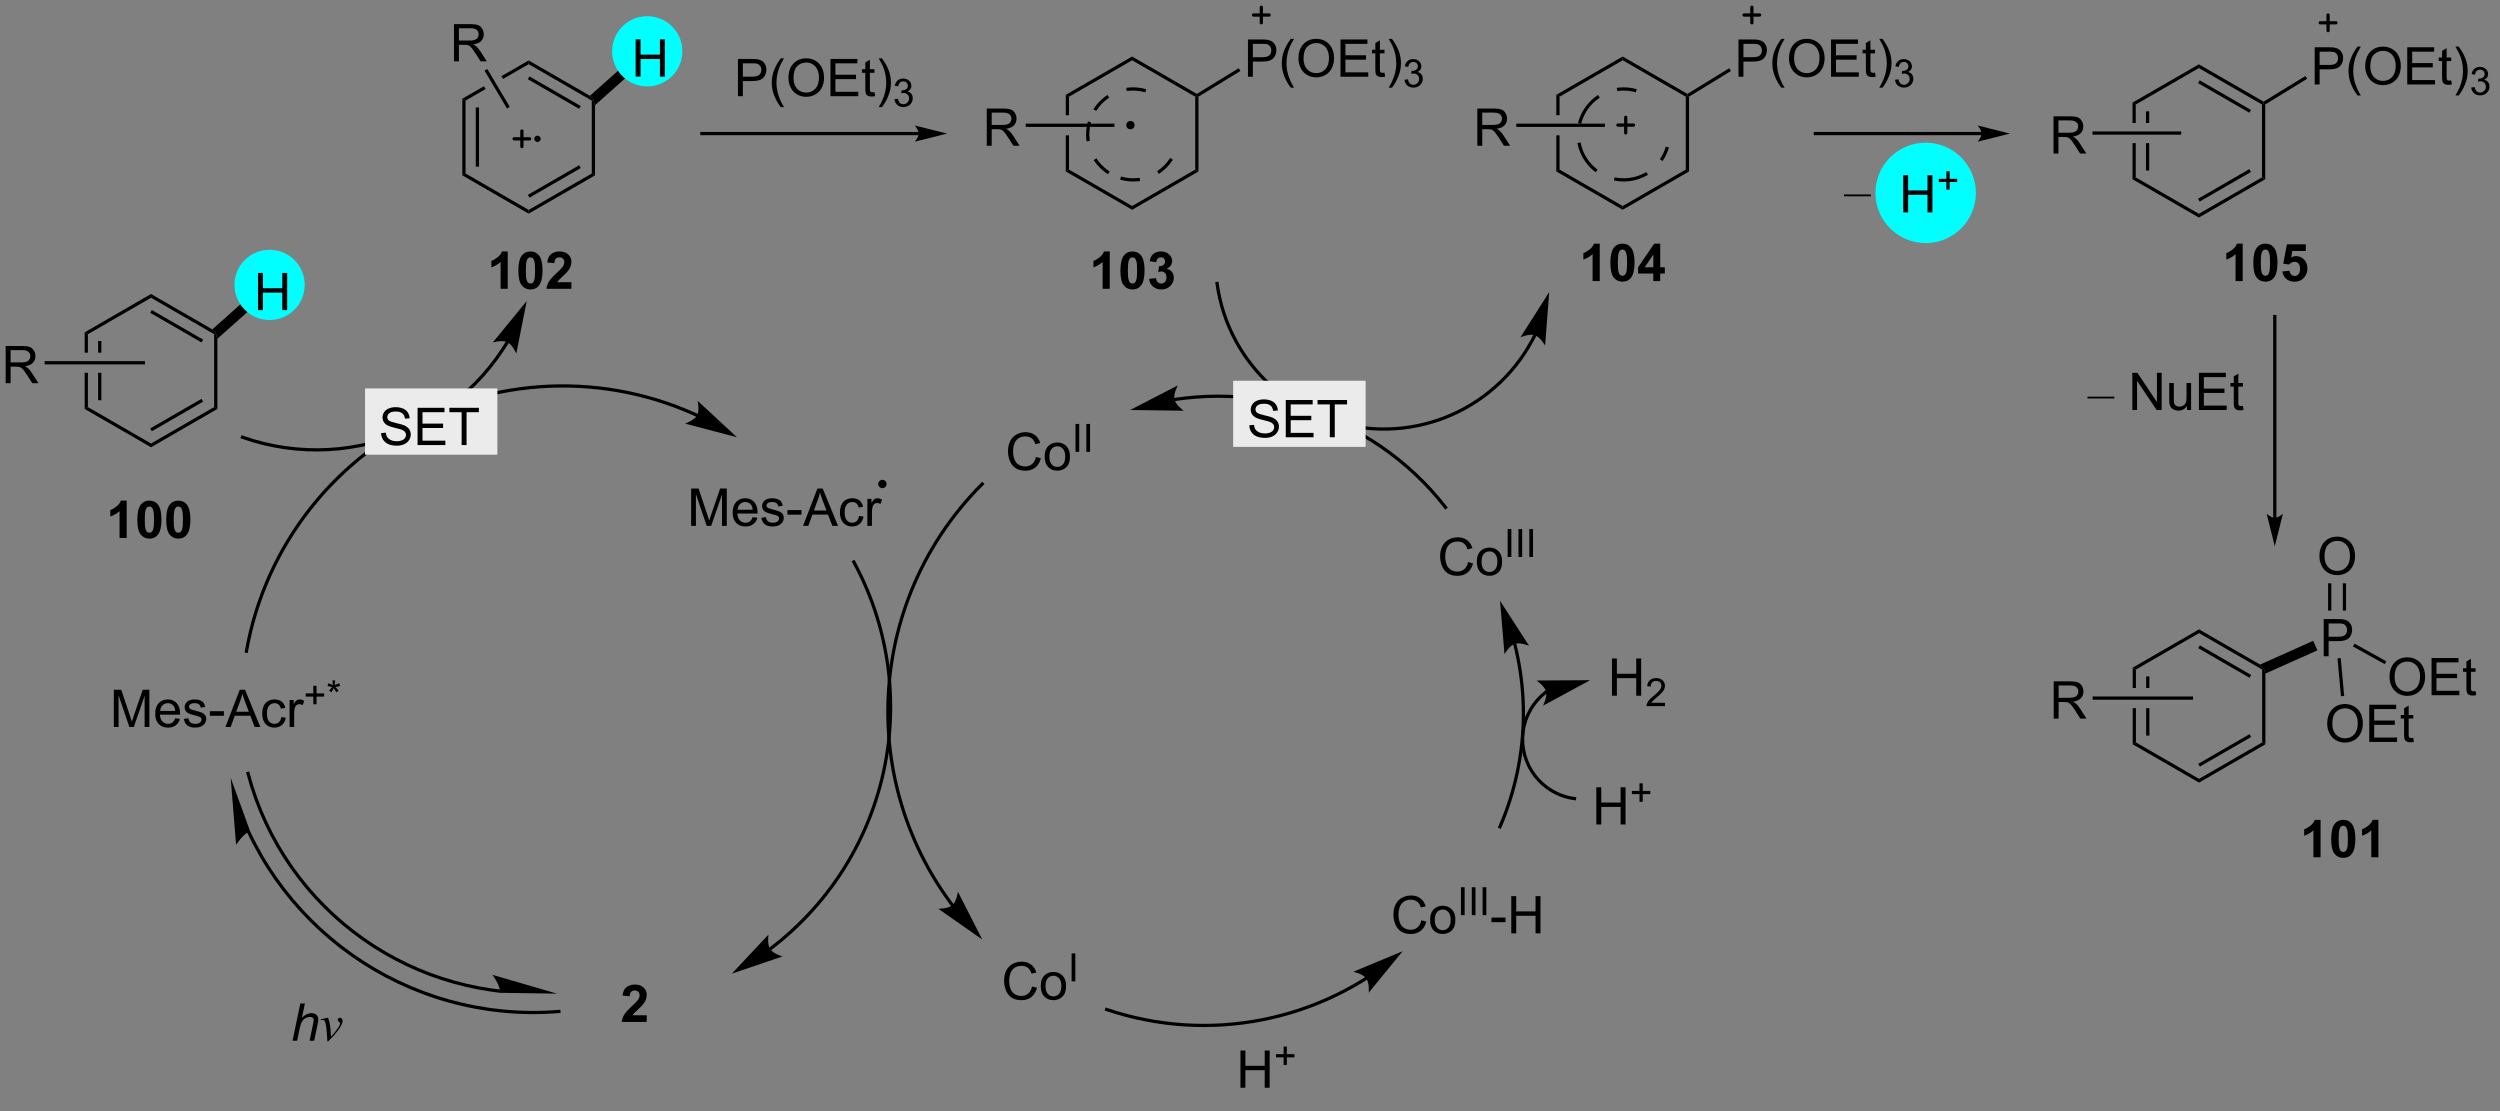 <?xml version="1.0" encoding="UTF-8"?>
<!DOCTYPE svg PUBLIC '-//W3C//DTD SVG 1.0//EN'
          'http://www.w3.org/TR/2001/REC-SVG-20010904/DTD/svg10.dtd'>
<svg stroke-dasharray="none" shape-rendering="auto" xmlns="http://www.w3.org/2000/svg" font-family="'Dialog'" text-rendering="auto" width="90" fill-opacity="1" color-interpolation="auto" color-rendering="auto" preserveAspectRatio="xMidYMid meet" font-size="12px" viewBox="0 0 90 40" fill="black" xmlns:xlink="http://www.w3.org/1999/xlink" stroke="black" image-rendering="auto" stroke-miterlimit="10" stroke-linecap="square" stroke-linejoin="miter" font-style="normal" stroke-width="1" height="40" stroke-dashoffset="0" font-weight="normal" stroke-opacity="1"
><rect x="0" y="0" width="90" height="40" fill="#808080" stroke="none"/><!--Generated by the Batik Graphics2D SVG Generator--><defs id="genericDefs"
  /><g
  ><defs id="defs1"
    ><clipPath clipPathUnits="userSpaceOnUse" id="clipPath1"
      ><path d="M1.294 0.509 L396.349 0.509 L396.349 173.755 L1.294 173.755 L1.294 0.509 Z"
      /></clipPath
      ><clipPath clipPathUnits="userSpaceOnUse" id="clipPath2"
      ><path d="M70.14 78.917 L70.14 247.347 L454.211 247.347 L454.211 78.917 Z"
      /></clipPath
    ></defs
    ><g transform="scale(0.228,0.228) translate(-1.294,-0.509) matrix(1.029,0,0,1.029,-70.852,-80.666)"
    ><path d="M176.166 159.581 L176.166 153.855 L177.307 153.855 L178.663 157.909 Q178.851 158.474 178.937 158.756 Q179.033 158.443 179.242 157.839 L180.611 153.855 L181.632 153.855 L181.632 159.581 L180.9 159.581 L180.9 154.787 L179.236 159.581 L178.554 159.581 L176.898 154.706 L176.898 159.581 L176.166 159.581 ZM185.603 158.245 L186.33 158.334 Q186.158 158.972 185.692 159.323 Q185.228 159.675 184.507 159.675 Q183.596 159.675 183.062 159.115 Q182.531 158.553 182.531 157.542 Q182.531 156.495 183.07 155.917 Q183.609 155.339 184.468 155.339 Q185.299 155.339 185.825 155.907 Q186.353 156.472 186.353 157.498 Q186.353 157.56 186.351 157.685 L183.257 157.685 Q183.296 158.37 183.643 158.735 Q183.992 159.097 184.51 159.097 Q184.898 159.097 185.171 158.894 Q185.445 158.691 185.603 158.245 ZM183.296 157.107 L185.611 157.107 Q185.565 156.584 185.346 156.323 Q185.01 155.917 184.476 155.917 Q183.992 155.917 183.661 156.243 Q183.33 156.566 183.296 157.107 ZM186.933 158.342 L187.628 158.232 Q187.686 158.651 187.954 158.875 Q188.222 159.097 188.701 159.097 Q189.186 159.097 189.42 158.899 Q189.654 158.701 189.654 158.435 Q189.654 158.198 189.449 158.06 Q189.303 157.967 188.73 157.823 Q187.956 157.628 187.657 157.485 Q187.357 157.342 187.204 157.092 Q187.05 156.839 187.05 156.534 Q187.05 156.256 187.175 156.021 Q187.303 155.784 187.522 155.628 Q187.686 155.506 187.969 155.422 Q188.253 155.339 188.576 155.339 Q189.066 155.339 189.433 155.48 Q189.803 155.62 189.977 155.86 Q190.154 156.099 190.222 156.503 L189.535 156.597 Q189.488 156.276 189.261 156.097 Q189.037 155.917 188.628 155.917 Q188.144 155.917 187.936 156.079 Q187.73 156.238 187.73 156.451 Q187.73 156.589 187.816 156.698 Q187.902 156.81 188.084 156.886 Q188.191 156.925 188.706 157.066 Q189.451 157.263 189.745 157.391 Q190.042 157.519 190.209 157.761 Q190.378 158.003 190.378 158.363 Q190.378 158.714 190.173 159.024 Q189.967 159.334 189.579 159.506 Q189.193 159.675 188.706 159.675 Q187.897 159.675 187.472 159.339 Q187.05 159.003 186.933 158.342 ZM190.941 157.863 L190.941 157.154 L193.1 157.154 L193.1 157.863 L190.941 157.863 ZM193.337 159.581 L195.537 153.855 L196.355 153.855 L198.699 159.581 L197.834 159.581 L197.167 157.847 L194.772 157.847 L194.144 159.581 L193.337 159.581 ZM194.99 157.23 L196.933 157.23 L196.334 155.644 Q196.061 154.92 195.928 154.456 Q195.818 155.006 195.62 155.55 L194.99 157.23 ZM201.92 158.06 L202.613 158.151 Q202.498 158.865 202.032 159.271 Q201.566 159.675 200.886 159.675 Q200.035 159.675 199.516 159.118 Q198.998 158.56 198.998 157.521 Q198.998 156.849 199.219 156.347 Q199.443 155.842 199.899 155.592 Q200.355 155.339 200.889 155.339 Q201.566 155.339 201.995 155.68 Q202.425 156.021 202.545 156.651 L201.863 156.756 Q201.764 156.339 201.516 156.128 Q201.269 155.917 200.917 155.917 Q200.386 155.917 200.053 156.297 Q199.722 156.678 199.722 157.503 Q199.722 158.339 200.042 158.719 Q200.363 159.097 200.878 159.097 Q201.292 159.097 201.568 158.844 Q201.847 158.589 201.92 158.06 ZM203.206 159.581 L203.206 155.433 L203.839 155.433 L203.839 156.06 Q204.081 155.62 204.285 155.48 Q204.49 155.339 204.738 155.339 Q205.092 155.339 205.459 155.566 L205.217 156.217 Q204.959 156.066 204.701 156.066 Q204.472 156.066 204.287 156.204 Q204.105 156.342 204.027 156.589 Q203.91 156.964 203.91 157.409 L203.91 159.581 L203.206 159.581 Z" stroke="none" clip-path="url(#clipPath2)"
    /></g
    ><g transform="matrix(0.234,0,0,0.234,-16.436,-18.493)"
    ><path d="M169.735 235.227 L169.735 236.248 L165.889 236.248 Q165.951 235.67 166.264 235.152 Q166.576 234.633 167.498 233.779 Q168.24 233.087 168.407 232.842 Q168.634 232.501 168.634 232.17 Q168.634 231.803 168.436 231.605 Q168.24 231.407 167.891 231.407 Q167.548 231.407 167.345 231.615 Q167.141 231.821 167.11 232.303 L166.016 232.193 Q166.115 231.287 166.631 230.894 Q167.147 230.498 167.92 230.498 Q168.766 230.498 169.251 230.956 Q169.735 231.412 169.735 232.092 Q169.735 232.477 169.597 232.829 Q169.459 233.178 169.157 233.56 Q168.959 233.813 168.438 234.29 Q167.92 234.766 167.779 234.923 Q167.641 235.079 167.555 235.227 L169.735 235.227 Z" stroke="none" clip-path="url(#clipPath2)"
    /></g
    ><g transform="matrix(0.234,0,0,0.234,-16.436,-18.493)"
    ><path d="M87.752 190.875 L87.752 185.148 L88.893 185.148 L90.25 189.203 Q90.437 189.768 90.523 190.049 Q90.62 189.737 90.828 189.133 L92.198 185.148 L93.219 185.148 L93.219 190.875 L92.487 190.875 L92.487 186.081 L90.823 190.875 L90.141 190.875 L88.484 186 L88.484 190.875 L87.752 190.875 ZM97.19 189.539 L97.916 189.628 Q97.745 190.266 97.278 190.617 Q96.815 190.969 96.094 190.969 Q95.182 190.969 94.648 190.409 Q94.117 189.846 94.117 188.836 Q94.117 187.789 94.656 187.211 Q95.195 186.633 96.055 186.633 Q96.885 186.633 97.411 187.201 Q97.94 187.766 97.94 188.792 Q97.94 188.854 97.937 188.979 L94.844 188.979 Q94.883 189.664 95.229 190.029 Q95.578 190.391 96.096 190.391 Q96.484 190.391 96.758 190.188 Q97.031 189.984 97.19 189.539 ZM94.883 188.401 L97.198 188.401 Q97.151 187.878 96.932 187.617 Q96.596 187.211 96.062 187.211 Q95.578 187.211 95.247 187.536 Q94.916 187.859 94.883 188.401 ZM98.519 189.635 L99.215 189.526 Q99.272 189.945 99.54 190.169 Q99.808 190.391 100.288 190.391 Q100.772 190.391 101.006 190.193 Q101.241 189.995 101.241 189.729 Q101.241 189.492 101.035 189.354 Q100.889 189.26 100.316 189.117 Q99.543 188.922 99.243 188.779 Q98.944 188.635 98.79 188.385 Q98.637 188.133 98.637 187.828 Q98.637 187.549 98.762 187.315 Q98.889 187.078 99.108 186.922 Q99.272 186.799 99.556 186.716 Q99.84 186.633 100.163 186.633 Q100.652 186.633 101.019 186.773 Q101.389 186.914 101.564 187.154 Q101.741 187.393 101.808 187.797 L101.121 187.891 Q101.074 187.57 100.847 187.391 Q100.624 187.211 100.215 187.211 Q99.73 187.211 99.522 187.372 Q99.316 187.531 99.316 187.745 Q99.316 187.883 99.402 187.992 Q99.488 188.104 99.67 188.18 Q99.777 188.219 100.293 188.359 Q101.038 188.557 101.332 188.685 Q101.629 188.812 101.795 189.055 Q101.965 189.297 101.965 189.656 Q101.965 190.008 101.759 190.318 Q101.553 190.628 101.165 190.799 Q100.78 190.969 100.293 190.969 Q99.483 190.969 99.058 190.633 Q98.637 190.297 98.519 189.635 ZM102.527 189.156 L102.527 188.448 L104.686 188.448 L104.686 189.156 L102.527 189.156 ZM104.923 190.875 L107.124 185.148 L107.941 185.148 L110.285 190.875 L109.42 190.875 L108.754 189.141 L106.358 189.141 L105.73 190.875 L104.923 190.875 ZM106.577 188.523 L108.519 188.523 L107.92 186.938 Q107.647 186.214 107.514 185.75 Q107.405 186.299 107.207 186.844 L106.577 188.523 ZM113.506 189.354 L114.199 189.445 Q114.085 190.159 113.618 190.565 Q113.152 190.969 112.472 190.969 Q111.621 190.969 111.103 190.411 Q110.585 189.854 110.585 188.815 Q110.585 188.143 110.806 187.641 Q111.03 187.135 111.486 186.885 Q111.941 186.633 112.475 186.633 Q113.152 186.633 113.582 186.974 Q114.012 187.315 114.131 187.945 L113.449 188.049 Q113.35 187.633 113.103 187.422 Q112.855 187.211 112.504 187.211 Q111.972 187.211 111.639 187.591 Q111.308 187.971 111.308 188.797 Q111.308 189.633 111.629 190.013 Q111.949 190.391 112.465 190.391 Q112.879 190.391 113.155 190.138 Q113.433 189.883 113.506 189.354 ZM114.793 190.875 L114.793 186.727 L115.426 186.727 L115.426 187.354 Q115.668 186.914 115.871 186.773 Q116.077 186.633 116.324 186.633 Q116.678 186.633 117.045 186.859 L116.803 187.51 Q116.545 187.359 116.288 187.359 Q116.058 187.359 115.874 187.497 Q115.691 187.635 115.613 187.883 Q115.496 188.258 115.496 188.703 L115.496 190.875 L114.793 190.875 Z" stroke="none" clip-path="url(#clipPath2)"
    /></g
    ><g transform="matrix(0.234,0,0,0.234,-16.436,-18.493)"
    ><path d="M118.44 187.38 L118.44 186.202 L117.27 186.202 L117.27 185.71 L118.44 185.71 L118.44 184.542 L118.938 184.542 L118.938 185.71 L120.106 185.71 L120.106 186.202 L118.938 186.202 L118.938 187.38 L118.44 187.38 ZM120.627 184.567 L120.762 184.151 Q121.229 184.315 121.44 184.436 Q121.383 183.905 121.381 183.706 L121.805 183.706 Q121.797 183.997 121.739 184.432 Q122.04 184.28 122.43 184.151 L122.565 184.567 Q122.192 184.69 121.834 184.731 Q122.014 184.887 122.338 185.286 L121.987 185.534 Q121.817 185.304 121.586 184.905 Q121.37 185.317 121.206 185.534 L120.86 185.286 Q121.2 184.866 121.346 184.731 Q120.967 184.659 120.627 184.567 Z" stroke="none" clip-path="url(#clipPath2)"
    /></g
    ><g transform="matrix(0.234,0,0,0.234,-16.436,-18.493)"
    ><path d="M115.245 239.138 L116.44 233.411 L117.148 233.411 L116.69 235.609 Q117.086 235.227 117.424 235.063 Q117.766 234.896 118.125 234.896 Q118.641 234.896 118.924 235.167 Q119.211 235.438 119.211 235.883 Q119.211 236.102 119.086 236.688 L118.573 239.138 L117.867 239.138 L118.393 236.625 Q118.508 236.078 118.508 235.938 Q118.508 235.734 118.367 235.607 Q118.226 235.477 117.961 235.477 Q117.578 235.477 117.229 235.68 Q116.883 235.88 116.685 236.229 Q116.487 236.578 116.323 237.357 L115.953 239.138 L115.245 239.138 Z" stroke="none" clip-path="url(#clipPath2)"
    /></g
    ><g transform="matrix(0.234,0,0,0.234,-16.436,-18.493)"
    ><path d="M119.576 235.844 L120.707 235.602 Q120.826 235.891 120.902 236.193 Q121.006 236.633 121.074 237.24 Q121.105 237.544 121.16 238.529 Q121.647 237.99 121.74 237.859 Q122.256 237.161 122.334 237.039 Q122.465 236.833 122.514 236.677 Q122.558 236.56 122.558 236.453 Q122.558 236.352 122.376 236.219 Q122.194 236.086 122.194 235.922 Q122.194 235.797 122.293 235.701 Q122.394 235.602 122.53 235.602 Q122.694 235.602 122.819 235.737 Q122.944 235.873 122.944 236.07 Q122.944 236.271 122.881 236.453 Q122.78 236.75 122.501 237.18 Q122.225 237.607 121.608 238.326 Q121.53 238.414 120.74 239.232 L120.597 239.232 Q120.504 236.758 120.207 236.146 Q120.108 235.945 119.881 235.945 Q119.785 235.945 119.605 235.982 L119.576 235.844 Z" stroke="none" clip-path="url(#clipPath2)"
    /></g
    ><g transform="matrix(0.234,0,0,0.234,-16.436,-18.493)"
    ><path d="M83.265 130.157 L83.265 133.288 L83.765 133.288 L83.765 130.445 L83.265 130.157 ZM85.335 131.496 L85.335 133.288 L85.835 133.288 L85.835 131.496 ZM85.335 136.388 L85.335 140.606 L85.835 140.606 L85.835 136.388 ZM83.265 136.388 L83.265 141.945 L83.765 141.657 L83.765 136.388 Z" stroke="none" clip-path="url(#clipPath2)"
    /></g
    ><g transform="matrix(0.234,0,0,0.234,-16.436,-18.493)"
    ><path d="M83.265 141.945 L83.765 141.657 L93.474 147.262 L93.474 147.84 Z" stroke="none" clip-path="url(#clipPath2)"
    /></g
    ><g transform="matrix(0.234,0,0,0.234,-16.436,-18.493)"
    ><path d="M93.474 147.84 L93.474 147.262 L103.183 141.657 L103.683 141.945 ZM93.599 145.377 L101.489 140.822 L101.239 140.389 L93.349 144.944 Z" stroke="none" clip-path="url(#clipPath2)"
    /></g
    ><g transform="matrix(0.234,0,0,0.234,-16.436,-18.493)"
    ><path d="M103.683 141.945 L103.183 141.657 L103.183 130.445 L103.433 130.301 L103.683 131.15 Z" stroke="none" clip-path="url(#clipPath2)"
    /></g
    ><g transform="matrix(0.234,0,0,0.234,-16.436,-18.493)"
    ><path d="M102.9 129.705 L103.433 130.301 L103.183 130.445 L93.474 124.84 L93.474 124.262 ZM101.489 131.28 L93.599 126.725 L93.349 127.158 L101.239 131.713 Z" stroke="none" clip-path="url(#clipPath2)"
    /></g
    ><g transform="matrix(0.234,0,0,0.234,-16.436,-18.493)"
    ><path d="M93.474 124.262 L93.474 124.84 L83.765 130.445 L83.265 130.157 Z" stroke="none" clip-path="url(#clipPath2)"
    /></g
    ><g transform="matrix(0.234,0,0,0.234,-16.436,-18.493)"
    ><path d="M71.112 137.988 L71.112 132.262 L73.651 132.262 Q74.417 132.262 74.815 132.415 Q75.214 132.569 75.451 132.96 Q75.69 133.35 75.69 133.824 Q75.69 134.434 75.294 134.853 Q74.901 135.269 74.076 135.381 Q74.378 135.527 74.534 135.668 Q74.865 135.973 75.162 136.428 L76.159 137.988 L75.206 137.988 L74.448 136.796 Q74.115 136.28 73.899 136.006 Q73.685 135.733 73.516 135.624 Q73.347 135.514 73.169 135.473 Q73.042 135.444 72.748 135.444 L71.87 135.444 L71.87 137.988 L71.112 137.988 ZM71.87 134.788 L73.498 134.788 Q74.019 134.788 74.31 134.681 Q74.604 134.574 74.755 134.337 Q74.909 134.1 74.909 133.824 Q74.909 133.418 74.612 133.158 Q74.318 132.894 73.683 132.894 L71.87 132.894 L71.87 134.788 Z" stroke="none" clip-path="url(#clipPath2)"
    /></g
    ><g transform="matrix(0.234,0,0,0.234,-16.436,-18.493)"
    ><path d="M92.549 134.588 L92.549 135.088 L77.108 135.088 L77.108 134.588 Z" stroke="none" clip-path="url(#clipPath2)"
    /></g
    ><g transform="matrix(0.234,0,0,0.234,-16.436,-18.493)"
    ><path d="M103.683 131.15 L103.433 130.301 L102.9 129.705 L110.584 122.861 L111.648 124.055 Z" stroke="none" clip-path="url(#clipPath2)"
    /></g
    ><g fill="aqua" transform="matrix(0.234,0,0,0.234,-16.436,-18.493)" stroke="aqua"
    ><path d="M111.715 128.012 C108.87 128.012 106.563 125.705 106.563 122.859 C106.563 120.013 108.87 117.707 111.715 117.707 C114.561 117.707 116.868 120.013 116.868 122.859 C116.868 125.705 114.561 128.012 111.715 128.012" stroke="none" clip-path="url(#clipPath2)"
    /></g
    ><g fill="aqua" stroke-width="0.5" transform="matrix(0.234,0,0,0.234,-16.436,-18.493)" stroke-linecap="round" stroke="aqua" stroke-linejoin="round"
    ><path fill="none" d="M111.715 128.012 C108.87 128.012 106.563 125.705 106.563 122.859 C106.563 120.013 108.87 117.707 111.715 117.707 C114.561 117.707 116.868 120.013 116.868 122.859 C116.868 125.705 114.561 128.012 111.715 128.012" clip-path="url(#clipPath2)"
    /></g
    ><g transform="matrix(0.234,0,0,0.234,-16.436,-18.493)"
    ><path d="M109.93 126.748 L109.93 121.021 L110.688 121.021 L110.688 123.373 L113.665 123.373 L113.665 121.021 L114.422 121.021 L114.422 126.748 L113.665 126.748 L113.665 124.047 L110.688 124.047 L110.688 126.748 L109.93 126.748 Z" stroke="none" clip-path="url(#clipPath2)"
    /></g
    ><g transform="matrix(0.234,0,0,0.234,-16.436,-18.493)"
    ><path d="M141.364 94.219 L141.864 94.508 L141.864 105.719 L141.364 106.008 ZM143.434 95.559 L143.434 104.668 L143.934 104.668 L143.934 95.559 Z" stroke="none" clip-path="url(#clipPath2)"
    /></g
    ><g transform="matrix(0.234,0,0,0.234,-16.436,-18.493)"
    ><path d="M141.364 106.008 L141.864 105.719 L151.573 111.325 L151.573 111.902 Z" stroke="none" clip-path="url(#clipPath2)"
    /></g
    ><g transform="matrix(0.234,0,0,0.234,-16.436,-18.493)"
    ><path d="M151.573 111.902 L151.573 111.325 L161.282 105.719 L161.782 106.008 ZM151.698 109.44 L159.588 104.885 L159.338 104.452 L151.448 109.007 Z" stroke="none" clip-path="url(#clipPath2)"
    /></g
    ><g transform="matrix(0.234,0,0,0.234,-16.436,-18.493)"
    ><path d="M161.782 106.008 L161.282 105.719 L161.282 94.508 L161.532 94.364 L161.782 95.212 Z" stroke="none" clip-path="url(#clipPath2)"
    /></g
    ><g transform="matrix(0.234,0,0,0.234,-16.436,-18.493)"
    ><path d="M160.999 93.767 L161.532 94.364 L161.282 94.508 L151.573 88.902 L151.573 88.325 ZM159.588 95.342 L151.698 90.787 L151.448 91.22 L159.338 95.775 Z" stroke="none" clip-path="url(#clipPath2)"
    /></g
    ><g transform="matrix(0.234,0,0,0.234,-16.436,-18.493)"
    ><path d="M151.573 88.325 L147.377 90.748 L147.377 90.748 L147.632 91.178 L147.632 91.178 L151.573 88.902 L151.573 88.325 ZM144.692 92.298 L141.364 94.219 L141.864 94.508 L144.947 92.728 L144.692 92.298 Z" stroke="none" clip-path="url(#clipPath2)"
    /></g
    ><g transform="matrix(0.234,0,0,0.234,-16.436,-18.493)"
    ><path d="M140.085 88.47 L140.085 82.743 L142.624 82.743 Q143.39 82.743 143.788 82.897 Q144.187 83.05 144.424 83.441 Q144.663 83.832 144.663 84.306 Q144.663 84.915 144.268 85.334 Q143.874 85.751 143.049 85.863 Q143.351 86.009 143.507 86.15 Q143.838 86.454 144.135 86.91 L145.132 88.47 L144.179 88.47 L143.421 87.277 Q143.088 86.761 142.872 86.488 Q142.658 86.215 142.489 86.105 Q142.32 85.996 142.143 85.954 Q142.015 85.925 141.721 85.925 L140.843 85.925 L140.843 88.47 L140.085 88.47 ZM140.843 85.269 L142.471 85.269 Q142.992 85.269 143.283 85.162 Q143.577 85.056 143.728 84.819 Q143.882 84.582 143.882 84.306 Q143.882 83.9 143.585 83.639 Q143.291 83.376 142.655 83.376 L140.843 83.376 L140.843 85.269 Z" stroke="none" clip-path="url(#clipPath2)"
    /></g
    ><g transform="matrix(0.234,0,0,0.234,-16.436,-18.493)"
    ><path d="M148.667 95.47 L148.237 95.725 L144.78 89.897 L145.21 89.642 Z" stroke="none" clip-path="url(#clipPath2)"
    /></g
    ><g transform="matrix(0.234,0,0,0.234,-16.436,-18.493)"
    ><path d="M161.782 95.212 L161.532 94.364 L160.999 93.767 L168.683 86.923 L169.748 88.118 Z" stroke="none" clip-path="url(#clipPath2)"
    /></g
    ><g fill="aqua" transform="matrix(0.234,0,0,0.234,-16.436,-18.493)" stroke="aqua"
    ><path d="M169.814 92.074 C166.969 92.074 164.662 89.767 164.662 86.922 C164.662 84.076 166.969 81.769 169.814 81.769 C172.66 81.769 174.967 84.076 174.967 86.922 C174.967 89.767 172.66 92.074 169.814 92.074" stroke="none" clip-path="url(#clipPath2)"
    /></g
    ><g fill="aqua" stroke-width="0.5" transform="matrix(0.234,0,0,0.234,-16.436,-18.493)" stroke-linecap="round" stroke="aqua" stroke-linejoin="round"
    ><path fill="none" d="M169.814 92.074 C166.969 92.074 164.662 89.767 164.662 86.922 C164.662 84.076 166.969 81.769 169.814 81.769 C172.66 81.769 174.967 84.076 174.967 86.922 C174.967 89.767 172.66 92.074 169.814 92.074" clip-path="url(#clipPath2)"
    /></g
    ><g transform="matrix(0.234,0,0,0.234,-16.436,-18.493)"
    ><path d="M168.029 90.81 L168.029 85.084 L168.787 85.084 L168.787 87.435 L171.764 87.435 L171.764 85.084 L172.521 85.084 L172.521 90.81 L171.764 90.81 L171.764 88.11 L168.787 88.11 L168.787 90.81 L168.029 90.81 Z" stroke="none" clip-path="url(#clipPath2)"
    /></g
    ><g transform="matrix(0.234,0,0,0.234,-16.436,-18.493)"
    ><path d="M177.588 142.703 L177.583 142.701 L177.572 142.696 C177.543 142.682 177.514 142.669 177.485 142.656 C177.427 142.629 177.368 142.603 177.31 142.576 C177.193 142.523 177.077 142.471 176.96 142.419 C176.493 142.212 176.023 142.012 175.55 141.82 C174.606 141.435 173.651 141.081 172.689 140.756 C168.838 139.458 164.855 138.642 160.833 138.316 C152.787 137.664 144.584 138.971 136.96 142.297 C129.337 145.622 122.798 150.745 117.802 157.085 C112.807 163.426 109.356 170.982 107.907 179.172 L107.863 179.418 L108.356 179.505 L108.399 179.259 C109.834 171.15 113.251 163.67 118.195 157.395 C123.139 151.119 129.612 146.047 137.16 142.755 C144.708 139.463 152.829 138.169 160.792 138.815 C164.774 139.137 168.717 139.945 172.529 141.23 C173.482 141.551 174.427 141.902 175.362 142.283 C175.83 142.473 176.294 142.671 176.757 142.876 C176.873 142.928 176.989 142.98 177.104 143.032 C177.161 143.058 177.219 143.084 177.277 143.11 C177.305 143.123 177.334 143.137 177.363 143.15 L177.374 143.155 L177.379 143.157 L177.606 143.262 L177.815 142.808 L177.588 142.703 ZM183.617 146.299 L177.568 140.695 C177.568 140.695 177.903 142.162 177.482 142.929 C177.06 143.696 175.642 144.201 175.642 144.201 Z" stroke="none" clip-path="url(#clipPath2)"
    /></g
    ><g transform="matrix(0.234,0,0,0.234,-16.436,-18.493)"
    ><path d="M188.859 225.233 L188.86 225.232 L188.868 225.226 L188.883 225.215 C188.892 225.208 188.901 225.201 188.911 225.194 C188.95 225.164 188.988 225.135 189.026 225.106 C189.102 225.048 189.179 224.989 189.255 224.931 C189.407 224.813 189.558 224.695 189.708 224.576 C190.009 224.337 190.308 224.095 190.602 223.85 C192.96 221.885 195.113 219.7 197.036 217.326 C200.881 212.579 203.8 207.082 205.569 201.111 C207.338 195.14 207.886 188.941 207.248 182.865 C206.609 176.789 204.786 170.838 201.816 165.366 L201.697 165.146 L201.257 165.384 L201.376 165.604 C204.316 171.019 206.119 176.907 206.75 182.917 C207.381 188.928 206.84 195.062 205.09 200.969 C203.339 206.876 200.451 212.315 196.647 217.011 C194.746 219.359 192.614 221.523 190.282 223.465 C189.99 223.708 189.696 223.948 189.398 224.184 C189.249 224.302 189.099 224.419 188.949 224.535 C188.874 224.593 188.798 224.651 188.723 224.709 C188.685 224.738 188.647 224.766 188.609 224.795 C188.6 224.802 188.59 224.81 188.581 224.816 L188.566 224.827 L188.56 224.833 L188.558 224.834 L188.358 224.984 L188.659 225.383 L188.859 225.233 ZM182.828 228.821 L190.636 226.171 C190.636 226.171 189.186 225.766 188.713 225.031 C188.239 224.295 188.47 222.808 188.47 222.808 Z" stroke="none" clip-path="url(#clipPath2)"
    /></g
    ><g transform="matrix(0.234,0,0,0.234,-16.436,-18.493)"
    ><path d="M108.266 207.12 L108.266 207.121 L108.269 207.125 L108.276 207.141 C108.295 207.181 108.314 207.221 108.333 207.262 C108.371 207.342 108.409 207.423 108.448 207.503 C108.526 207.664 108.603 207.824 108.683 207.984 C108.841 208.303 109.002 208.621 109.166 208.936 C109.496 209.566 109.837 210.187 110.192 210.799 C110.901 212.023 111.661 213.21 112.468 214.359 C115.697 218.953 119.679 222.925 124.207 226.126 C133.264 232.528 144.501 235.844 156.236 234.89 L156.485 234.87 L156.444 234.372 L156.195 234.392 C144.577 235.336 133.457 232.052 124.496 225.717 C120.015 222.55 116.073 218.619 112.878 214.072 C112.079 212.935 111.327 211.76 110.625 210.548 C110.274 209.943 109.935 209.328 109.609 208.704 C109.447 208.393 109.287 208.079 109.131 207.762 C109.053 207.605 108.975 207.446 108.899 207.287 C108.861 207.207 108.823 207.128 108.785 207.048 C108.766 207.008 108.747 206.967 108.728 206.928 L108.721 206.912 L108.719 206.909 L108.719 206.909 L108.613 206.682 L108.16 206.894 L108.266 207.12 ZM105.726 198.686 L106.562 209.023 C106.562 209.023 107.588 207.32 108.719 206.908 ZM108.159 198.088 C110.989 208.767 117.44 217.668 125.939 223.676 C130.188 226.679 134.948 228.959 140.022 230.376 C141.291 230.73 142.579 231.031 143.884 231.275 C144.537 231.397 145.193 231.505 145.854 231.599 C146.184 231.646 146.515 231.689 146.847 231.729 C146.93 231.739 147.013 231.749 147.096 231.758 C147.117 231.761 147.138 231.763 147.158 231.765 C147.169 231.766 147.179 231.768 147.19 231.769 L147.438 231.797 L147.494 231.3 L147.245 231.272 C147.235 231.271 147.225 231.269 147.214 231.268 C147.194 231.266 147.174 231.264 147.153 231.261 C147.071 231.252 146.989 231.242 146.907 231.233 C146.578 231.193 146.251 231.15 145.924 231.104 C145.271 231.011 144.622 230.904 143.976 230.784 C142.686 230.542 141.412 230.245 140.157 229.894 C135.138 228.493 130.429 226.238 126.228 223.267 C117.824 217.328 111.442 208.526 108.642 197.96 L108.578 197.719 L108.094 197.847 L108.159 198.088 ZM155.944 231.9 L145.987 229 C145.987 229 147.213 230.566 147.195 231.769 Z" stroke="none" clip-path="url(#clipPath2)"
    /></g
    ><g transform="matrix(0.234,0,0,0.234,-16.436,-18.493)"
    ><path d="M148.075 131.537 L148.073 131.539 L148.067 131.551 C148.058 131.565 148.049 131.581 148.04 131.595 C148.022 131.625 148.004 131.655 147.986 131.684 C147.913 131.803 147.84 131.921 147.766 132.038 C147.619 132.274 147.469 132.507 147.315 132.738 C147.009 133.201 146.692 133.656 146.364 134.103 C145.708 134.996 145.009 135.856 144.27 136.68 C141.314 139.976 137.715 142.696 133.645 144.648 C129.575 146.599 125.2 147.702 120.779 147.943 C116.358 148.183 111.89 147.562 107.632 146.064 L107.396 145.981 L107.231 146.452 L107.467 146.535 C111.787 148.055 116.32 148.686 120.807 148.442 C125.293 148.198 129.732 147.078 133.861 145.099 C137.991 143.119 141.643 140.359 144.643 137.014 C145.393 136.177 146.101 135.305 146.767 134.399 C147.1 133.945 147.422 133.484 147.732 133.014 C147.888 132.78 148.041 132.543 148.19 132.304 C148.265 132.185 148.339 132.065 148.412 131.945 C148.431 131.914 148.449 131.885 148.468 131.854 C148.477 131.839 148.486 131.824 148.495 131.809 L148.502 131.798 L148.503 131.795 L148.632 131.581 L148.204 131.323 L148.075 131.537 ZM151.273 125.336 L146.053 131.719 C146.053 131.719 147.497 131.294 148.288 131.667 C149.08 132.041 149.671 133.425 149.671 133.425 Z" stroke="none" clip-path="url(#clipPath2)"
    /></g
    ><g transform="matrix(0.234,0,0,0.234,-16.436,-18.493)"
    ><path d="M229.618 149.338 L230.376 149.528 Q230.139 150.463 229.519 150.956 Q228.9 151.445 228.006 151.445 Q227.079 151.445 226.499 151.067 Q225.921 150.69 225.616 149.976 Q225.314 149.26 225.314 148.44 Q225.314 147.544 225.655 146.88 Q225.999 146.213 226.629 145.867 Q227.259 145.521 228.017 145.521 Q228.876 145.521 229.462 145.958 Q230.048 146.396 230.28 147.19 L229.532 147.364 Q229.335 146.739 228.954 146.456 Q228.577 146.169 228.001 146.169 Q227.342 146.169 226.897 146.487 Q226.454 146.802 226.275 147.336 Q226.095 147.869 226.095 148.435 Q226.095 149.166 226.309 149.711 Q226.522 150.255 226.97 150.526 Q227.421 150.794 227.944 150.794 Q228.579 150.794 229.019 150.427 Q229.462 150.06 229.618 149.338 ZM230.958 149.271 Q230.958 148.119 231.599 147.565 Q232.135 147.104 232.904 147.104 Q233.76 147.104 234.302 147.664 Q234.846 148.224 234.846 149.213 Q234.846 150.013 234.604 150.474 Q234.364 150.932 233.906 151.187 Q233.448 151.44 232.904 151.44 Q232.034 151.44 231.495 150.883 Q230.958 150.323 230.958 149.271 ZM231.682 149.271 Q231.682 150.067 232.029 150.466 Q232.377 150.862 232.904 150.862 Q233.427 150.862 233.773 150.463 Q234.122 150.065 234.122 149.247 Q234.122 148.479 233.773 148.083 Q233.424 147.685 232.904 147.685 Q232.377 147.685 232.029 148.081 Q231.682 148.474 231.682 149.271 Z" stroke="none" clip-path="url(#clipPath2)"
    /></g
    ><g transform="matrix(0.234,0,0,0.234,-16.436,-18.493)"
    ><path d="M235.702 148.546 L235.702 144.251 L236.271 144.251 L236.271 148.546 L235.702 148.546 ZM237.369 148.546 L237.369 144.251 L237.938 144.251 L237.938 148.546 L237.369 148.546 Z" stroke="none" clip-path="url(#clipPath2)"
    /></g
    ><g transform="matrix(0.234,0,0,0.234,-16.436,-18.493)"
    ><path d="M296.103 165.51 L296.861 165.7 Q296.624 166.635 296.004 167.127 Q295.384 167.617 294.491 167.617 Q293.564 167.617 292.983 167.239 Q292.405 166.862 292.1 166.148 Q291.798 165.432 291.798 164.612 Q291.798 163.716 292.139 163.052 Q292.483 162.385 293.113 162.039 Q293.744 161.692 294.501 161.692 Q295.361 161.692 295.947 162.13 Q296.533 162.567 296.764 163.362 L296.017 163.536 Q295.819 162.911 295.439 162.627 Q295.061 162.341 294.486 162.341 Q293.827 162.341 293.382 162.659 Q292.939 162.974 292.759 163.508 Q292.579 164.041 292.579 164.607 Q292.579 165.338 292.793 165.883 Q293.007 166.427 293.454 166.698 Q293.905 166.966 294.428 166.966 Q295.064 166.966 295.504 166.599 Q295.947 166.232 296.103 165.51 ZM297.443 165.442 Q297.443 164.291 298.083 163.737 Q298.62 163.276 299.388 163.276 Q300.245 163.276 300.786 163.836 Q301.331 164.396 301.331 165.385 Q301.331 166.185 301.089 166.646 Q300.849 167.104 300.391 167.359 Q299.932 167.612 299.388 167.612 Q298.518 167.612 297.979 167.054 Q297.443 166.495 297.443 165.442 ZM298.167 165.442 Q298.167 166.239 298.513 166.638 Q298.862 167.034 299.388 167.034 Q299.911 167.034 300.258 166.635 Q300.607 166.237 300.607 165.419 Q300.607 164.651 300.258 164.255 Q299.909 163.857 299.388 163.857 Q298.862 163.857 298.513 164.252 Q298.167 164.646 298.167 165.442 Z" stroke="none" clip-path="url(#clipPath2)"
    /></g
    ><g transform="matrix(0.234,0,0,0.234,-16.436,-18.493)"
    ><path d="M302.187 164.718 L302.187 160.423 L302.755 160.423 L302.755 164.718 L302.187 164.718 ZM303.854 164.718 L303.854 160.423 L304.422 160.423 L304.422 164.718 L303.854 164.718 ZM305.521 164.718 L305.521 160.423 L306.089 160.423 L306.089 164.718 L305.521 164.718 Z" stroke="none" clip-path="url(#clipPath2)"
    /></g
    ><g transform="matrix(0.234,0,0,0.234,-16.436,-18.493)"
    ><path d="M288.915 220.614 L289.673 220.805 Q289.436 221.739 288.817 222.232 Q288.197 222.721 287.303 222.721 Q286.376 222.721 285.796 222.344 Q285.217 221.966 284.913 221.252 Q284.611 220.536 284.611 219.716 Q284.611 218.82 284.952 218.156 Q285.296 217.489 285.926 217.143 Q286.556 216.797 287.314 216.797 Q288.173 216.797 288.759 217.234 Q289.345 217.672 289.577 218.466 L288.829 218.641 Q288.632 218.016 288.251 217.732 Q287.874 217.445 287.298 217.445 Q286.639 217.445 286.194 217.763 Q285.751 218.078 285.572 218.612 Q285.392 219.146 285.392 219.711 Q285.392 220.443 285.606 220.987 Q285.819 221.531 286.267 221.802 Q286.717 222.07 287.241 222.07 Q287.876 222.07 288.317 221.703 Q288.759 221.336 288.915 220.614 ZM290.255 220.547 Q290.255 219.396 290.896 218.841 Q291.432 218.38 292.201 218.38 Q293.057 218.38 293.599 218.94 Q294.143 219.5 294.143 220.489 Q294.143 221.289 293.901 221.75 Q293.661 222.208 293.203 222.463 Q292.745 222.716 292.201 222.716 Q291.331 222.716 290.792 222.159 Q290.255 221.599 290.255 220.547 ZM290.979 220.547 Q290.979 221.344 291.326 221.742 Q291.675 222.138 292.201 222.138 Q292.724 222.138 293.07 221.739 Q293.419 221.341 293.419 220.523 Q293.419 219.755 293.07 219.359 Q292.721 218.961 292.201 218.961 Q291.675 218.961 291.326 219.357 Q290.979 219.75 290.979 220.547 Z" stroke="none" clip-path="url(#clipPath2)"
    /></g
    ><g transform="matrix(0.234,0,0,0.234,-16.436,-18.493)"
    ><path d="M294.999 219.822 L294.999 215.527 L295.568 215.527 L295.568 219.822 L294.999 219.822 ZM296.666 219.822 L296.666 215.527 L297.235 215.527 L297.235 219.822 L296.666 219.822 ZM298.333 219.822 L298.333 215.527 L298.902 215.527 L298.902 219.822 L298.333 219.822 Z" stroke="none" clip-path="url(#clipPath2)"
    /></g
    ><g transform="matrix(0.234,0,0,0.234,-16.436,-18.493)"
    ><path d="M299.695 220.904 L299.695 220.195 L301.854 220.195 L301.854 220.904 L299.695 220.904 ZM302.745 222.622 L302.745 216.896 L303.502 216.896 L303.502 219.247 L306.479 219.247 L306.479 216.896 L307.237 216.896 L307.237 222.622 L306.479 222.622 L306.479 219.922 L303.502 219.922 L303.502 222.622 L302.745 222.622 Z" stroke="none" clip-path="url(#clipPath2)"
    /></g
    ><g transform="matrix(0.234,0,0,0.234,-16.436,-18.493)"
    ><path d="M229.019 230.797 L229.777 230.987 Q229.54 231.922 228.921 232.414 Q228.301 232.904 227.407 232.904 Q226.481 232.904 225.9 232.526 Q225.322 232.148 225.017 231.435 Q224.715 230.719 224.715 229.898 Q224.715 229.002 225.056 228.339 Q225.4 227.672 226.03 227.325 Q226.66 226.979 227.418 226.979 Q228.277 226.979 228.863 227.417 Q229.449 227.854 229.681 228.648 L228.934 228.823 Q228.736 228.198 228.356 227.914 Q227.978 227.627 227.402 227.627 Q226.744 227.627 226.298 227.945 Q225.856 228.26 225.676 228.794 Q225.496 229.328 225.496 229.893 Q225.496 230.625 225.71 231.169 Q225.923 231.714 226.371 231.984 Q226.822 232.252 227.345 232.252 Q227.981 232.252 228.421 231.885 Q228.863 231.518 229.019 230.797 ZM230.359 230.729 Q230.359 229.578 231 229.023 Q231.536 228.562 232.305 228.562 Q233.161 228.562 233.703 229.122 Q234.247 229.682 234.247 230.672 Q234.247 231.471 234.005 231.932 Q233.766 232.391 233.307 232.646 Q232.849 232.898 232.305 232.898 Q231.435 232.898 230.896 232.341 Q230.359 231.781 230.359 230.729 ZM231.083 230.729 Q231.083 231.526 231.43 231.924 Q231.779 232.32 232.305 232.32 Q232.828 232.32 233.174 231.922 Q233.523 231.523 233.523 230.706 Q233.523 229.937 233.174 229.542 Q232.826 229.143 232.305 229.143 Q231.779 229.143 231.43 229.539 Q231.083 229.932 231.083 230.729 Z" stroke="none" clip-path="url(#clipPath2)"
    /></g
    ><g transform="matrix(0.234,0,0,0.234,-16.436,-18.493)"
    ><path d="M235.103 230.005 L235.103 225.71 L235.672 225.71 L235.672 230.005 L235.103 230.005 Z" stroke="none" clip-path="url(#clipPath2)"
    /></g
    ><g transform="matrix(0.234,0,0,0.234,-16.436,-18.493)"
    ><path d="M216.961 218.135 L216.96 218.134 L216.958 218.131 L216.956 218.128 L216.944 218.112 C216.929 218.092 216.913 218.071 216.898 218.05 C216.867 218.009 216.836 217.968 216.805 217.926 C216.743 217.843 216.682 217.76 216.621 217.677 C216.132 217.012 215.662 216.337 215.21 215.654 C213.405 212.92 211.901 210.046 210.698 207.079 C208.291 201.144 207.088 194.834 207.088 188.526 C207.088 175.911 211.899 163.292 221.529 153.664 L221.705 153.487 L221.352 153.133 L221.175 153.31 C211.452 163.033 206.588 175.778 206.588 188.526 C206.588 194.899 207.804 201.271 210.235 207.267 C211.45 210.264 212.97 213.168 214.793 215.929 C215.249 216.62 215.724 217.301 216.218 217.973 C216.279 218.057 216.341 218.141 216.404 218.225 C216.435 218.267 216.466 218.308 216.497 218.35 C216.513 218.371 216.529 218.392 216.544 218.413 L216.556 218.429 L216.559 218.433 L216.561 218.435 L216.561 218.435 L216.711 218.635 L217.111 218.335 L216.961 218.135 ZM221.351 223.565 L217.612 216.215 C217.612 216.215 217.419 217.708 216.759 218.282 C216.098 218.856 214.593 218.84 214.593 218.84 Z" stroke="none" clip-path="url(#clipPath2)"
    /></g
    ><g transform="matrix(0.234,0,0,0.234,-16.436,-18.493)"
    ><path d="M280.295 229.327 L280.294 229.328 L280.291 229.33 L280.288 229.332 L280.278 229.338 C280.251 229.355 280.224 229.372 280.198 229.389 C280.144 229.422 280.091 229.456 280.037 229.489 C279.93 229.556 279.822 229.623 279.714 229.689 C279.284 229.953 278.849 230.21 278.411 230.459 C277.535 230.958 276.645 231.427 275.743 231.866 C272.132 233.621 268.323 234.894 264.414 235.664 C256.599 237.205 248.385 236.738 240.578 234.103 L240.341 234.023 L240.181 234.496 L240.418 234.576 C248.309 237.239 256.609 237.713 264.511 236.155 C268.462 235.376 272.312 234.09 275.961 232.316 C276.873 231.872 277.773 231.398 278.659 230.894 C279.101 230.642 279.54 230.382 279.976 230.115 C280.085 230.048 280.193 229.981 280.302 229.913 C280.356 229.88 280.41 229.846 280.464 229.812 C280.492 229.794 280.518 229.778 280.546 229.76 L280.556 229.754 L280.558 229.752 L280.559 229.752 L280.558 229.753 L280.77 229.621 L280.507 229.196 L280.295 229.327 ZM286.039 225.362 L278.428 228.535 C278.428 228.535 279.901 228.84 280.424 229.542 C280.946 230.244 280.816 231.743 280.816 231.743 Z" stroke="none" clip-path="url(#clipPath2)"
    /></g
    ><g transform="matrix(0.234,0,0,0.234,-16.436,-18.493)"
    ><path d="M303.025 178.14 L303.026 178.142 L303.027 178.149 L303.032 178.166 C303.054 178.256 303.077 178.345 303.099 178.435 C303.143 178.615 303.186 178.796 303.228 178.976 C303.312 179.336 303.391 179.698 303.465 180.06 C304.061 182.956 304.358 185.899 304.357 188.842 C304.355 194.727 303.159 200.612 300.771 206.126 L300.671 206.355 L301.13 206.554 L301.23 206.325 C303.645 200.748 304.855 194.795 304.857 188.842 C304.858 185.865 304.557 182.889 303.955 179.959 C303.88 179.593 303.8 179.227 303.715 178.862 C303.673 178.68 303.629 178.498 303.584 178.316 C303.562 178.225 303.539 178.134 303.516 178.043 L303.512 178.027 L303.51 178.018 L303.509 178.014 L303.447 177.772 L302.962 177.898 L303.025 178.14 ZM301.013 171.456 L301.698 179.673 C301.698 179.673 302.44 178.364 303.269 178.082 C304.097 177.8 305.484 178.385 305.484 178.385 Z" stroke="none" clip-path="url(#clipPath2)"
    /></g
    ><g transform="matrix(0.234,0,0,0.234,-16.436,-18.493)"
    ><path d="M250.961 140.746 L250.963 140.746 L250.97 140.745 L250.984 140.743 L251.01 140.739 C251.028 140.736 251.045 140.733 251.063 140.731 C251.132 140.72 251.202 140.71 251.272 140.699 C251.412 140.679 251.551 140.659 251.691 140.64 C251.971 140.602 252.25 140.566 252.53 140.533 C253.089 140.468 253.649 140.413 254.208 140.369 C255.327 140.281 256.445 140.237 257.56 140.234 C262.021 140.225 266.436 140.895 270.656 142.198 C279.094 144.803 286.753 149.939 292.434 157.239 L292.588 157.437 L292.983 157.13 L292.829 156.932 C287.084 149.551 279.34 144.355 270.803 141.72 C266.536 140.402 262.07 139.725 257.559 139.734 C256.431 139.737 255.3 139.782 254.169 139.871 C253.603 139.915 253.038 139.97 252.472 140.037 C252.189 140.07 251.906 140.106 251.623 140.145 C251.482 140.164 251.34 140.184 251.199 140.205 C251.129 140.215 251.058 140.226 250.987 140.236 C250.969 140.239 250.952 140.242 250.934 140.244 L250.908 140.248 L250.894 140.25 L250.888 140.251 L250.888 140.251 L250.64 140.288 L250.714 140.783 L250.961 140.746 ZM244.112 142.107 L252.357 142.215 C252.357 142.215 251.126 141.35 250.925 140.499 C250.724 139.647 251.439 138.322 251.439 138.322 Z" stroke="none" clip-path="url(#clipPath2)"
    /></g
    ><g transform="matrix(0.234,0,0,0.234,-16.436,-18.493)"
    ><path d="M318.233 186.063 L318.233 180.337 L318.991 180.337 L318.991 182.688 L321.967 182.688 L321.967 180.337 L322.725 180.337 L322.725 186.063 L321.967 186.063 L321.967 183.363 L318.991 183.363 L318.991 186.063 L318.233 186.063 Z" stroke="none" clip-path="url(#clipPath2)"
    /></g
    ><g transform="matrix(0.234,0,0,0.234,-16.436,-18.493)"
    ><path d="M326.391 187.155 L326.391 187.663 L323.551 187.663 Q323.546 187.472 323.614 187.296 Q323.721 187.007 323.96 186.726 Q324.2 186.444 324.651 186.075 Q325.35 185.501 325.596 185.165 Q325.843 184.829 325.843 184.53 Q325.843 184.218 325.618 184.003 Q325.395 183.786 325.034 183.786 Q324.653 183.786 324.425 184.015 Q324.196 184.243 324.194 184.648 L323.651 184.593 Q323.708 183.986 324.071 183.669 Q324.434 183.351 325.046 183.351 Q325.665 183.351 326.024 183.694 Q326.385 184.036 326.385 184.542 Q326.385 184.8 326.28 185.05 Q326.175 185.298 325.928 185.573 Q325.684 185.849 325.116 186.329 Q324.641 186.728 324.507 186.87 Q324.372 187.013 324.284 187.155 L326.391 187.155 Z" stroke="none" clip-path="url(#clipPath2)"
    /></g
    ><g transform="matrix(0.234,0,0,0.234,-16.436,-18.493)"
    ><path d="M211.586 99.331 L178.226 99.331 L177.976 99.331 L177.976 99.831 L178.226 99.831 L211.586 99.831 L211.836 99.831 L211.836 99.331 L211.586 99.331 ZM215.961 99.581 L210.961 98.331 C210.961 98.331 211.586 99.034 211.586 99.581 C211.586 100.127 210.961 100.831 210.961 100.831 Z" stroke="none" clip-path="url(#clipPath2)"
    /></g
    ><g transform="matrix(0.234,0,0,0.234,-16.436,-18.493)"
    ><path d="M183.768 93.826 L183.768 88.1 L185.929 88.1 Q186.5 88.1 186.799 88.154 Q187.221 88.225 187.505 88.422 Q187.791 88.618 187.966 88.975 Q188.14 89.329 188.14 89.756 Q188.14 90.485 187.674 90.993 Q187.211 91.498 185.995 91.498 L184.526 91.498 L184.526 93.826 L183.768 93.826 ZM184.526 90.821 L186.008 90.821 Q186.742 90.821 187.049 90.547 Q187.359 90.274 187.359 89.779 Q187.359 89.42 187.177 89.165 Q186.995 88.907 186.698 88.826 Q186.508 88.774 185.992 88.774 L184.526 88.774 L184.526 90.821 ZM190.359 95.511 Q189.776 94.777 189.372 93.792 Q188.971 92.805 188.971 91.751 Q188.971 90.821 189.273 89.969 Q189.625 88.982 190.359 88.001 L190.862 88.001 Q190.39 88.813 190.237 89.162 Q190 89.701 189.862 90.287 Q189.695 91.016 189.695 91.756 Q189.695 93.633 190.862 95.511 L190.359 95.511 ZM191.539 91.037 Q191.539 89.61 192.304 88.805 Q193.07 87.998 194.281 87.998 Q195.073 87.998 195.708 88.378 Q196.346 88.756 196.679 89.433 Q197.015 90.11 197.015 90.969 Q197.015 91.842 196.664 92.529 Q196.312 93.217 195.666 93.571 Q195.023 93.925 194.276 93.925 Q193.469 93.925 192.831 93.534 Q192.195 93.141 191.867 92.467 Q191.539 91.79 191.539 91.037 ZM192.32 91.047 Q192.32 92.084 192.875 92.68 Q193.432 93.274 194.273 93.274 Q195.127 93.274 195.679 92.672 Q196.234 92.071 196.234 90.967 Q196.234 90.266 195.997 89.745 Q195.76 89.225 195.304 88.938 Q194.851 88.649 194.284 88.649 Q193.479 88.649 192.898 89.204 Q192.32 89.756 192.32 91.047 ZM198.006 93.826 L198.006 88.1 L202.147 88.1 L202.147 88.774 L198.764 88.774 L198.764 90.529 L201.933 90.529 L201.933 91.201 L198.764 91.201 L198.764 93.149 L202.28 93.149 L202.28 93.826 L198.006 93.826 ZM204.772 93.196 L204.874 93.818 Q204.577 93.881 204.342 93.881 Q203.959 93.881 203.749 93.761 Q203.537 93.639 203.452 93.441 Q203.366 93.243 203.366 92.61 L203.366 90.225 L202.85 90.225 L202.85 89.678 L203.366 89.678 L203.366 88.649 L204.066 88.227 L204.066 89.678 L204.772 89.678 L204.772 90.225 L204.066 90.225 L204.066 92.649 Q204.066 92.951 204.103 93.037 Q204.139 93.123 204.222 93.175 Q204.308 93.225 204.465 93.225 Q204.582 93.225 204.772 93.196 ZM205.922 95.511 L205.416 95.511 Q206.586 93.633 206.586 91.756 Q206.586 91.021 206.416 90.297 Q206.284 89.712 206.047 89.172 Q205.893 88.821 205.416 88.001 L205.922 88.001 Q206.656 88.982 207.008 89.969 Q207.307 90.821 207.307 91.751 Q207.307 92.805 206.903 93.792 Q206.5 94.777 205.922 95.511 Z" stroke="none" clip-path="url(#clipPath2)"
    /></g
    ><g transform="matrix(0.234,0,0,0.234,-16.436,-18.493)"
    ><path d="M207.848 94.291 L208.375 94.221 Q208.467 94.67 208.684 94.868 Q208.903 95.065 209.217 95.065 Q209.588 95.065 209.844 94.807 Q210.102 94.549 210.102 94.168 Q210.102 93.805 209.864 93.571 Q209.627 93.334 209.26 93.334 Q209.112 93.334 208.889 93.393 L208.948 92.93 Q209 92.936 209.032 92.936 Q209.369 92.936 209.639 92.76 Q209.909 92.584 209.909 92.217 Q209.909 91.928 209.711 91.739 Q209.516 91.547 209.206 91.547 Q208.897 91.547 208.692 91.741 Q208.487 91.934 208.428 92.321 L207.901 92.227 Q207.998 91.696 208.34 91.405 Q208.684 91.114 209.194 91.114 Q209.545 91.114 209.84 91.264 Q210.137 91.414 210.293 91.676 Q210.45 91.936 210.45 92.229 Q210.45 92.508 210.299 92.737 Q210.151 92.965 209.858 93.1 Q210.239 93.188 210.45 93.465 Q210.661 93.741 210.661 94.157 Q210.661 94.719 210.25 95.112 Q209.84 95.502 209.213 95.502 Q208.649 95.502 208.274 95.166 Q207.901 94.828 207.848 94.291 Z" stroke="none" clip-path="url(#clipPath2)"
    /></g
    ><g transform="matrix(0.234,0,0,0.234,-16.436,-18.493)"
    ><path d="M234.202 93.62 L234.202 96.752 L234.702 96.752 L234.702 93.909 L234.202 93.62 ZM234.202 99.852 L234.202 105.409 L234.702 105.12 L234.702 99.852 Z" stroke="none" clip-path="url(#clipPath2)"
    /></g
    ><g transform="matrix(0.234,0,0,0.234,-16.436,-18.493)"
    ><path d="M234.202 105.409 L234.702 105.12 L244.412 110.726 L244.412 111.303 Z" stroke="none" clip-path="url(#clipPath2)"
    /></g
    ><g transform="matrix(0.234,0,0,0.234,-16.436,-18.493)"
    ><path d="M244.412 111.303 L244.412 110.726 L254.121 105.12 L254.621 105.409 Z" stroke="none" clip-path="url(#clipPath2)"
    /></g
    ><g transform="matrix(0.234,0,0,0.234,-16.436,-18.493)"
    ><path d="M254.621 105.409 L254.121 105.12 L254.121 93.909 L254.371 93.765 L254.621 93.904 Z" stroke="none" clip-path="url(#clipPath2)"
    /></g
    ><g transform="matrix(0.234,0,0,0.234,-16.436,-18.493)"
    ><path d="M254.367 93.474 L254.371 93.765 L254.121 93.909 L244.412 88.303 L244.412 87.726 Z" stroke="none" clip-path="url(#clipPath2)"
    /></g
    ><g transform="matrix(0.234,0,0,0.234,-16.436,-18.493)"
    ><path d="M244.412 87.726 L244.412 88.303 L234.702 93.909 L234.202 93.62 Z" stroke="none" clip-path="url(#clipPath2)"
    /></g
    ><g transform="matrix(0.234,0,0,0.234,-16.436,-18.493)"
    ><path d="M222.05 101.452 L222.05 95.725 L224.589 95.725 Q225.355 95.725 225.753 95.879 Q226.151 96.032 226.388 96.423 Q226.628 96.814 226.628 97.288 Q226.628 97.897 226.232 98.316 Q225.839 98.733 225.013 98.845 Q225.315 98.991 225.472 99.132 Q225.803 99.436 226.099 99.892 L227.097 101.452 L226.144 101.452 L225.386 100.259 Q225.053 99.743 224.836 99.47 Q224.623 99.197 224.454 99.087 Q224.284 98.978 224.107 98.936 Q223.98 98.907 223.685 98.907 L222.808 98.907 L222.808 101.452 L222.05 101.452 ZM222.808 98.251 L224.435 98.251 Q224.956 98.251 225.248 98.144 Q225.542 98.038 225.693 97.801 Q225.847 97.564 225.847 97.288 Q225.847 96.882 225.55 96.621 Q225.256 96.358 224.62 96.358 L222.808 96.358 L222.808 98.251 Z" stroke="none" clip-path="url(#clipPath2)"
    /></g
    ><g transform="matrix(0.234,0,0,0.234,-16.436,-18.493)"
    ><path d="M241.69 98.052 L241.69 98.552 L228.046 98.552 L228.046 98.052 Z" stroke="none" clip-path="url(#clipPath2)"
    /></g
    ><g transform="matrix(0.234,0,0,0.234,-16.436,-18.493)"
    ><path d="M262.232 90.831 L262.232 85.105 L264.393 85.105 Q264.963 85.105 265.263 85.159 Q265.685 85.23 265.969 85.428 Q266.255 85.623 266.43 85.98 Q266.604 86.334 266.604 86.761 Q266.604 87.49 266.138 87.998 Q265.674 88.503 264.458 88.503 L262.989 88.503 L262.989 90.831 L262.232 90.831 ZM262.989 87.826 L264.471 87.826 Q265.206 87.826 265.513 87.553 Q265.823 87.279 265.823 86.784 Q265.823 86.425 265.64 86.17 Q265.458 85.912 265.161 85.831 Q264.971 85.779 264.456 85.779 L262.989 85.779 L262.989 87.826 ZM268.823 92.516 Q268.239 91.782 267.836 90.797 Q267.435 89.811 267.435 88.756 Q267.435 87.826 267.737 86.975 Q268.088 85.987 268.823 85.006 L269.325 85.006 Q268.854 85.818 268.7 86.167 Q268.463 86.706 268.325 87.292 Q268.159 88.021 268.159 88.761 Q268.159 90.639 269.325 92.516 L268.823 92.516 ZM270.002 88.042 Q270.002 86.615 270.768 85.811 Q271.534 85.003 272.745 85.003 Q273.536 85.003 274.172 85.383 Q274.81 85.761 275.143 86.438 Q275.479 87.115 275.479 87.975 Q275.479 88.847 275.127 89.534 Q274.776 90.222 274.13 90.576 Q273.487 90.93 272.739 90.93 Q271.932 90.93 271.294 90.54 Q270.659 90.146 270.331 89.472 Q270.002 88.795 270.002 88.042 ZM270.784 88.053 Q270.784 89.089 271.338 89.686 Q271.896 90.279 272.737 90.279 Q273.591 90.279 274.143 89.678 Q274.698 89.076 274.698 87.972 Q274.698 87.271 274.461 86.751 Q274.224 86.23 273.768 85.943 Q273.315 85.654 272.747 85.654 Q271.942 85.654 271.362 86.209 Q270.784 86.761 270.784 88.053 ZM276.47 90.831 L276.47 85.105 L280.611 85.105 L280.611 85.779 L277.228 85.779 L277.228 87.534 L280.397 87.534 L280.397 88.206 L277.228 88.206 L277.228 90.154 L280.743 90.154 L280.743 90.831 L276.47 90.831 ZM283.236 90.201 L283.337 90.823 Q283.04 90.886 282.806 90.886 Q282.423 90.886 282.212 90.766 Q282.001 90.644 281.915 90.446 Q281.829 90.248 281.829 89.615 L281.829 87.23 L281.314 87.23 L281.314 86.683 L281.829 86.683 L281.829 85.654 L282.53 85.232 L282.53 86.683 L283.236 86.683 L283.236 87.23 L282.53 87.23 L282.53 89.654 Q282.53 89.956 282.566 90.042 Q282.603 90.128 282.686 90.18 Q282.772 90.23 282.928 90.23 Q283.045 90.23 283.236 90.201 ZM284.385 92.516 L283.88 92.516 Q285.049 90.639 285.049 88.761 Q285.049 88.027 284.88 87.303 Q284.747 86.717 284.51 86.178 Q284.357 85.826 283.88 85.006 L284.385 85.006 Q285.12 85.987 285.471 86.975 Q285.771 87.826 285.771 88.756 Q285.771 89.811 285.367 90.797 Q284.963 91.782 284.385 92.516 Z" stroke="none" clip-path="url(#clipPath2)"
    /></g
    ><g transform="matrix(0.234,0,0,0.234,-16.436,-18.493)"
    ><path d="M286.312 91.296 L286.839 91.226 Q286.931 91.675 287.148 91.873 Q287.366 92.07 287.681 92.07 Q288.052 92.07 288.308 91.812 Q288.566 91.554 288.566 91.174 Q288.566 90.81 288.327 90.576 Q288.091 90.34 287.724 90.34 Q287.575 90.34 287.353 90.398 L287.411 89.935 Q287.464 89.941 287.495 89.941 Q287.833 89.941 288.103 89.765 Q288.372 89.59 288.372 89.222 Q288.372 88.933 288.175 88.744 Q287.98 88.552 287.669 88.552 Q287.361 88.552 287.156 88.746 Q286.95 88.939 286.892 89.326 L286.365 89.232 Q286.462 88.701 286.804 88.41 Q287.148 88.119 287.658 88.119 Q288.009 88.119 288.304 88.269 Q288.601 88.42 288.757 88.681 Q288.913 88.941 288.913 89.234 Q288.913 89.513 288.763 89.742 Q288.615 89.97 288.322 90.105 Q288.702 90.193 288.913 90.47 Q289.124 90.746 289.124 91.162 Q289.124 91.724 288.714 92.117 Q288.304 92.507 287.677 92.507 Q287.113 92.507 286.738 92.171 Q286.365 91.834 286.312 91.296 Z" stroke="none" clip-path="url(#clipPath2)"
    /></g
    ><g transform="matrix(0.234,0,0,0.234,-16.436,-18.493)"
    ><path d="M240.622 93.638 C240.38 93.796 240.147 93.968 239.924 94.154 C239.567 94.452 239.237 94.785 238.941 95.151 C238.767 95.365 238.605 95.591 238.455 95.827 L238.877 96.095 C239.017 95.875 239.168 95.665 239.33 95.466 C239.606 95.125 239.912 94.815 240.245 94.537 C240.452 94.365 240.669 94.204 240.894 94.058 L240.622 93.638 ZM246.58 92.751 C246.1 92.613 245.617 92.526 245.137 92.488 C244.657 92.45 244.181 92.46 243.713 92.516 C243.643 92.525 243.572 92.534 243.503 92.545 L243.577 93.039 C243.642 93.029 243.707 93.021 243.773 93.013 C244.208 92.961 244.651 92.951 245.098 92.986 C245.544 93.022 245.994 93.103 246.442 93.232 L246.58 92.751 ZM238.499 103.66 C238.657 103.902 238.829 104.135 239.015 104.358 C239.313 104.715 239.646 105.044 240.012 105.341 C240.226 105.515 240.452 105.677 240.688 105.827 L240.956 105.405 C240.736 105.265 240.526 105.114 240.327 104.952 C239.986 104.676 239.676 104.37 239.398 104.037 C239.226 103.83 239.065 103.613 238.919 103.388 L238.499 103.66 ZM237.612 97.702 C237.474 98.182 237.387 98.665 237.349 99.145 C237.311 99.625 237.321 100.101 237.377 100.569 C237.386 100.639 237.395 100.709 237.406 100.779 L237.9 100.705 C237.89 100.64 237.882 100.575 237.874 100.509 C237.822 100.074 237.812 99.631 237.847 99.184 C237.883 98.738 237.964 98.288 238.093 97.84 L237.612 97.702 ZM248.521 105.782 C248.763 105.625 248.996 105.453 249.219 105.267 C249.576 104.969 249.905 104.636 250.202 104.27 C250.376 104.056 250.538 103.83 250.688 103.594 L250.266 103.326 C250.126 103.546 249.975 103.756 249.813 103.955 C249.537 104.296 249.231 104.606 248.898 104.883 C248.691 105.056 248.474 105.217 248.249 105.363 L248.521 105.782 ZM242.563 106.67 C243.043 106.808 243.526 106.895 244.006 106.933 C244.486 106.971 244.962 106.96 245.43 106.905 C245.5 106.896 245.57 106.887 245.64 106.876 L245.566 106.382 C245.501 106.391 245.436 106.4 245.37 106.408 C244.935 106.46 244.492 106.47 244.045 106.435 C243.599 106.399 243.149 106.318 242.701 106.189 L242.563 106.67 Z" stroke="none" clip-path="url(#clipPath2)"
    /></g
    ><g transform="matrix(0.234,0,0,0.234,-16.436,-18.493)"
    ><path d="M244.153 98.677 C243.933 98.677 243.753 98.498 243.753 98.277 C243.753 98.056 243.933 97.877 244.153 97.877 C244.374 97.877 244.553 98.056 244.553 98.277 C244.553 98.498 244.374 98.677 244.153 98.677" stroke="none" clip-path="url(#clipPath2)"
    /></g
    ><g stroke-width="0.5" transform="matrix(0.234,0,0,0.234,-16.436,-18.493)" stroke-linejoin="round" stroke-linecap="round"
    ><path fill="none" d="M244.153 98.677 C243.933 98.677 243.753 98.498 243.753 98.277 C243.753 98.056 243.933 97.877 244.153 97.877 C244.374 97.877 244.553 98.056 244.553 98.277 C244.553 98.498 244.374 98.677 244.153 98.677" clip-path="url(#clipPath2)"
    /></g
    ><g transform="matrix(0.234,0,0,0.234,-16.436,-18.493)"
    ><path d="M260.809 89.523 L261.07 89.949 L254.621 93.904 L254.371 93.765 L254.367 93.474 Z" stroke="none" clip-path="url(#clipPath2)"
    /></g
    ><g stroke-width="0.5" transform="matrix(0.234,0,0,0.234,-16.436,-18.493)" stroke-linejoin="round" stroke-linecap="round"
    ><path fill="none" d="M263.089 81.34 L265.49 81.34 M264.289 80.14 L264.289 82.54" clip-path="url(#clipPath2)"
    /></g
    ><g transform="matrix(0.234,0,0,0.234,-16.436,-18.493)"
    ><path d="M309.671 93.62 L309.671 96.752 L310.171 96.752 L310.171 93.909 L309.671 93.62 ZM309.671 99.852 L309.671 105.409 L310.171 105.12 L310.171 99.852 Z" stroke="none" clip-path="url(#clipPath2)"
    /></g
    ><g transform="matrix(0.234,0,0,0.234,-16.436,-18.493)"
    ><path d="M309.671 105.409 L310.171 105.12 L319.881 110.726 L319.881 111.303 Z" stroke="none" clip-path="url(#clipPath2)"
    /></g
    ><g transform="matrix(0.234,0,0,0.234,-16.436,-18.493)"
    ><path d="M319.881 111.303 L319.881 110.726 L329.59 105.12 L330.09 105.409 Z" stroke="none" clip-path="url(#clipPath2)"
    /></g
    ><g transform="matrix(0.234,0,0,0.234,-16.436,-18.493)"
    ><path d="M330.09 105.409 L329.59 105.12 L329.59 93.909 L329.84 93.765 L330.09 93.904 Z" stroke="none" clip-path="url(#clipPath2)"
    /></g
    ><g transform="matrix(0.234,0,0,0.234,-16.436,-18.493)"
    ><path d="M329.836 93.474 L329.84 93.765 L329.59 93.909 L319.881 88.303 L319.881 87.726 Z" stroke="none" clip-path="url(#clipPath2)"
    /></g
    ><g transform="matrix(0.234,0,0,0.234,-16.436,-18.493)"
    ><path d="M319.881 87.726 L319.881 88.303 L310.171 93.909 L309.671 93.62 Z" stroke="none" clip-path="url(#clipPath2)"
    /></g
    ><g transform="matrix(0.234,0,0,0.234,-16.436,-18.493)"
    ><path d="M297.519 101.452 L297.519 95.725 L300.058 95.725 Q300.823 95.725 301.222 95.879 Q301.62 96.032 301.857 96.423 Q302.097 96.814 302.097 97.288 Q302.097 97.897 301.701 98.316 Q301.308 98.733 300.482 98.845 Q300.784 98.991 300.941 99.132 Q301.271 99.436 301.568 99.892 L302.566 101.452 L301.613 101.452 L300.855 100.259 Q300.521 99.743 300.305 99.47 Q300.092 99.197 299.922 99.087 Q299.753 98.978 299.576 98.936 Q299.448 98.907 299.154 98.907 L298.276 98.907 L298.276 101.452 L297.519 101.452 ZM298.276 98.251 L299.904 98.251 Q300.425 98.251 300.717 98.144 Q301.011 98.038 301.162 97.801 Q301.316 97.564 301.316 97.288 Q301.316 96.882 301.019 96.621 Q300.724 96.358 300.089 96.358 L298.276 96.358 L298.276 98.251 Z" stroke="none" clip-path="url(#clipPath2)"
    /></g
    ><g transform="matrix(0.234,0,0,0.234,-16.436,-18.493)"
    ><path d="M317.158 98.052 L317.158 98.552 L303.515 98.552 L303.515 98.052 Z" stroke="none" clip-path="url(#clipPath2)"
    /></g
    ><g transform="matrix(0.234,0,0,0.234,-16.436,-18.493)"
    ><path d="M337.7 90.831 L337.7 85.105 L339.862 85.105 Q340.432 85.105 340.732 85.159 Q341.154 85.23 341.438 85.428 Q341.724 85.623 341.898 85.98 Q342.073 86.334 342.073 86.761 Q342.073 87.49 341.607 87.998 Q341.143 88.503 339.927 88.503 L338.458 88.503 L338.458 90.831 L337.7 90.831 ZM338.458 87.826 L339.94 87.826 Q340.675 87.826 340.982 87.553 Q341.292 87.279 341.292 86.784 Q341.292 86.425 341.109 86.17 Q340.927 85.912 340.63 85.831 Q340.44 85.779 339.925 85.779 L338.458 85.779 L338.458 87.826 ZM344.292 92.516 Q343.708 91.782 343.305 90.797 Q342.904 89.811 342.904 88.756 Q342.904 87.826 343.206 86.975 Q343.557 85.987 344.292 85.006 L344.794 85.006 Q344.323 85.818 344.169 86.167 Q343.932 86.706 343.794 87.292 Q343.628 88.021 343.628 88.761 Q343.628 90.639 344.794 92.516 L344.292 92.516 ZM345.471 88.042 Q345.471 86.615 346.237 85.811 Q347.003 85.003 348.214 85.003 Q349.005 85.003 349.641 85.383 Q350.279 85.761 350.612 86.438 Q350.948 87.115 350.948 87.975 Q350.948 88.847 350.596 89.534 Q350.245 90.222 349.599 90.576 Q348.956 90.93 348.208 90.93 Q347.401 90.93 346.763 90.54 Q346.128 90.146 345.8 89.472 Q345.471 88.795 345.471 88.042 ZM346.253 88.053 Q346.253 89.089 346.807 89.686 Q347.365 90.279 348.206 90.279 Q349.06 90.279 349.612 89.678 Q350.167 89.076 350.167 87.972 Q350.167 87.271 349.93 86.751 Q349.693 86.23 349.237 85.943 Q348.784 85.654 348.216 85.654 Q347.411 85.654 346.831 86.209 Q346.253 86.761 346.253 88.053 ZM351.939 90.831 L351.939 85.105 L356.079 85.105 L356.079 85.779 L352.697 85.779 L352.697 87.534 L355.866 87.534 L355.866 88.206 L352.697 88.206 L352.697 90.154 L356.212 90.154 L356.212 90.831 L351.939 90.831 ZM358.704 90.201 L358.806 90.823 Q358.509 90.886 358.275 90.886 Q357.892 90.886 357.681 90.766 Q357.47 90.644 357.384 90.446 Q357.298 90.248 357.298 89.615 L357.298 87.23 L356.783 87.23 L356.783 86.683 L357.298 86.683 L357.298 85.654 L357.999 85.232 L357.999 86.683 L358.704 86.683 L358.704 87.23 L357.999 87.23 L357.999 89.654 Q357.999 89.956 358.035 90.042 Q358.072 90.128 358.155 90.18 Q358.241 90.23 358.397 90.23 Q358.514 90.23 358.704 90.201 ZM359.854 92.516 L359.349 92.516 Q360.518 90.639 360.518 88.761 Q360.518 88.027 360.349 87.303 Q360.216 86.717 359.979 86.178 Q359.825 85.826 359.349 85.006 L359.854 85.006 Q360.589 85.987 360.94 86.975 Q361.24 87.826 361.24 88.756 Q361.24 89.811 360.836 90.797 Q360.432 91.782 359.854 92.516 Z" stroke="none" clip-path="url(#clipPath2)"
    /></g
    ><g transform="matrix(0.234,0,0,0.234,-16.436,-18.493)"
    ><path d="M361.781 91.296 L362.308 91.226 Q362.4 91.675 362.616 91.873 Q362.835 92.07 363.15 92.07 Q363.521 92.07 363.777 91.812 Q364.034 91.554 364.034 91.174 Q364.034 90.81 363.796 90.576 Q363.56 90.34 363.193 90.34 Q363.044 90.34 362.822 90.398 L362.88 89.935 Q362.933 89.941 362.964 89.941 Q363.302 89.941 363.572 89.765 Q363.841 89.59 363.841 89.222 Q363.841 88.933 363.644 88.744 Q363.449 88.552 363.138 88.552 Q362.829 88.552 362.624 88.746 Q362.419 88.939 362.361 89.326 L361.833 89.232 Q361.931 88.701 362.273 88.41 Q362.616 88.119 363.126 88.119 Q363.478 88.119 363.773 88.269 Q364.07 88.42 364.226 88.681 Q364.382 88.941 364.382 89.234 Q364.382 89.513 364.232 89.742 Q364.083 89.97 363.79 90.105 Q364.171 90.193 364.382 90.47 Q364.593 90.746 364.593 91.162 Q364.593 91.724 364.183 92.117 Q363.773 92.507 363.146 92.507 Q362.581 92.507 362.206 92.171 Q361.833 91.834 361.781 91.296 Z" stroke="none" clip-path="url(#clipPath2)"
    /></g
    ><g transform="matrix(0.234,0,0,0.234,-16.436,-18.493)"
    ><path d="M316.09 93.639 C316.045 93.668 315.999 93.699 315.954 93.73 C315.368 94.13 314.836 94.619 314.38 95.192 L314.77 95.503 C315.196 94.97 315.691 94.514 316.235 94.143 C316.278 94.114 316.32 94.086 316.363 94.058 L316.09 93.639 ZM322.049 92.751 C321.346 92.548 320.629 92.456 319.92 92.468 C319.601 92.473 319.284 92.5 318.97 92.547 L319.044 93.041 C319.336 92.997 319.632 92.973 319.929 92.968 C320.587 92.957 321.255 93.043 321.911 93.232 L322.049 92.751 ZM312.919 101.037 C312.929 101.091 312.94 101.144 312.951 101.198 C313.096 101.892 313.345 102.57 313.699 103.211 L314.137 102.969 C313.807 102.372 313.575 101.74 313.44 101.095 C313.43 101.045 313.42 100.996 313.411 100.946 L312.919 101.037 ZM314.38 95.192 C313.923 95.764 313.563 96.391 313.303 97.05 C313.186 97.347 313.089 97.65 313.012 97.958 L313.497 98.079 C313.568 97.793 313.659 97.51 313.768 97.233 C314.01 96.621 314.345 96.036 314.77 95.503 L314.38 95.192 ZM318.54 106.797 C318.594 106.808 318.647 106.819 318.702 106.829 C319.398 106.96 320.12 106.99 320.848 106.909 L320.792 106.412 C320.114 106.488 319.441 106.46 318.794 106.338 C318.744 106.329 318.693 106.319 318.644 106.308 L318.54 106.797 ZM313.699 103.211 C314.053 103.852 314.494 104.424 315.004 104.917 C315.233 105.139 315.476 105.344 315.731 105.533 L316.028 105.131 C315.791 104.955 315.565 104.764 315.351 104.557 C314.878 104.099 314.466 103.567 314.137 102.969 L313.699 103.211 ZM326.013 103.808 C326.044 103.763 326.075 103.718 326.105 103.672 C326.493 103.078 326.796 102.423 327 101.719 L326.519 101.581 C326.33 102.236 326.046 102.847 325.686 103.398 C325.658 103.441 325.63 103.483 325.601 103.525 L326.013 103.808 ZM320.848 106.909 C321.575 106.827 322.273 106.638 322.923 106.356 C323.216 106.229 323.498 106.083 323.77 105.92 L323.513 105.491 C323.26 105.643 322.996 105.779 322.724 105.897 C322.119 106.159 321.47 106.336 320.792 106.412 L320.848 106.909 Z" stroke="none" clip-path="url(#clipPath2)"
    /></g
    ><g transform="matrix(0.234,0,0,0.234,-16.436,-18.493)"
    ><path d="M336.278 89.523 L336.539 89.949 L330.09 93.904 L329.84 93.765 L329.836 93.474 Z" stroke="none" clip-path="url(#clipPath2)"
    /></g
    ><g stroke-width="0.5" transform="matrix(0.234,0,0,0.234,-16.436,-18.493)" stroke-linejoin="round" stroke-linecap="round"
    ><path fill="none" d="M338.558 81.34 L340.958 81.34 M339.758 80.14 L339.758 82.54" clip-path="url(#clipPath2)"
    /></g
    ><g transform="matrix(0.234,0,0,0.234,-16.436,-18.493)"
    ><path d="M306.146 130.482 L306.145 130.484 L306.141 130.491 C306.137 130.501 306.131 130.512 306.126 130.522 C306.116 130.543 306.105 130.565 306.094 130.586 C306.073 130.628 306.052 130.67 306.031 130.712 C305.989 130.796 305.945 130.88 305.902 130.964 C305.815 131.131 305.727 131.296 305.637 131.461 C305.457 131.79 305.269 132.116 305.075 132.436 C303.523 134.996 301.541 137.248 299.241 139.104 C294.641 142.815 288.762 144.943 282.475 144.78 C276.189 144.618 270.428 142.188 266.026 138.244 C261.624 134.3 258.578 128.839 257.728 122.609 L257.694 122.361 L257.199 122.429 L257.233 122.677 C258.099 129.025 261.202 134.594 265.692 138.617 C270.183 142.64 276.058 145.114 282.462 145.28 C288.867 145.446 294.862 143.279 299.555 139.493 C301.901 137.601 303.92 135.305 305.503 132.695 C305.701 132.368 305.891 132.038 306.075 131.702 C306.167 131.534 306.258 131.364 306.346 131.194 C306.39 131.109 306.434 131.024 306.477 130.938 C306.499 130.895 306.521 130.852 306.542 130.809 C306.553 130.787 306.563 130.766 306.574 130.744 C306.579 130.733 306.584 130.723 306.59 130.712 L306.594 130.704 L306.595 130.701 L306.705 130.476 L306.256 130.257 L306.146 130.482 ZM308.582 123.966 L304.152 130.921 C304.152 130.921 305.536 130.329 306.366 130.606 C307.196 130.882 307.947 132.187 307.947 132.187 Z" stroke="none" clip-path="url(#clipPath2)"
    /></g
    ><g transform="matrix(0.234,0,0,0.234,-16.436,-18.493)"
    ><path d="M375.102 99.331 L349.529 99.331 L349.279 99.331 L349.279 99.831 L349.529 99.831 L375.102 99.831 L375.352 99.831 L375.352 99.331 L375.102 99.331 ZM379.477 99.581 L374.477 98.331 C374.477 98.331 375.102 99.034 375.102 99.581 C375.102 100.127 374.477 100.831 374.477 100.831 Z" stroke="none" clip-path="url(#clipPath2)"
    /></g
    ><g fill="aqua" transform="matrix(0.234,0,0,0.234,-16.436,-18.493)" stroke="aqua"
    ><path d="M366.495 116.18 C362.367 116.18 359.02 112.833 359.02 108.705 C359.02 104.576 362.367 101.23 366.495 101.23 C370.624 101.23 373.97 104.576 373.97 108.705 C373.97 112.833 370.624 116.18 366.495 116.18" stroke="none" clip-path="url(#clipPath2)"
    /></g
    ><g fill="aqua" stroke-width="0.5" transform="matrix(0.234,0,0,0.234,-16.436,-18.493)" stroke-linecap="round" stroke="aqua" stroke-linejoin="round"
    ><path fill="none" d="M366.495 116.18 C362.367 116.18 359.02 112.833 359.02 108.705 C359.02 104.576 362.367 101.23 366.495 101.23 C370.624 101.23 373.97 104.576 373.97 108.705 C373.97 112.833 370.624 116.18 366.495 116.18" clip-path="url(#clipPath2)"
    /></g
    ><g transform="matrix(0.234,0,0,0.234,-16.436,-18.493)"
    ><path d="M363.043 111.704 L363.043 105.977 L363.801 105.977 L363.801 108.329 L366.778 108.329 L366.778 105.977 L367.535 105.977 L367.535 111.704 L366.778 111.704 L366.778 109.003 L363.801 109.003 L363.801 111.704 L363.043 111.704 Z" stroke="none" clip-path="url(#clipPath2)"
    /></g
    ><g transform="matrix(0.234,0,0,0.234,-16.436,-18.493)"
    ><path d="M369.684 108.208 L369.684 107.031 L368.514 107.031 L368.514 106.538 L369.684 106.538 L369.684 105.371 L370.182 105.371 L370.182 106.538 L371.35 106.538 L371.35 107.031 L370.182 107.031 L370.182 108.208 L369.684 108.208 Z" stroke="none" clip-path="url(#clipPath2)"
    /></g
    ><g stroke-width="0.5" transform="matrix(0.234,0,0,0.234,-16.436,-18.493)" stroke-linejoin="round" stroke-linecap="round"
    ><path fill="none" d="M319.15 98.277 L321.55 98.277 M320.35 97.077 L320.35 99.477" clip-path="url(#clipPath2)"
    /></g
    ><g transform="matrix(0.234,0,0,0.234,-16.436,-18.493)"
    ><path d="M398.317 94.818 L398.317 97.95 L398.817 97.95 L398.817 95.107 L398.317 94.818 ZM400.387 96.158 L400.387 97.95 L400.887 97.95 L400.887 96.158 ZM400.387 101.05 L400.387 105.267 L400.887 105.267 L400.887 101.05 ZM398.317 101.05 L398.317 106.607 L398.817 106.318 L398.817 101.05 Z" stroke="none" clip-path="url(#clipPath2)"
    /></g
    ><g transform="matrix(0.234,0,0,0.234,-16.436,-18.493)"
    ><path d="M398.317 106.607 L398.817 106.318 L408.527 111.924 L408.527 112.501 Z" stroke="none" clip-path="url(#clipPath2)"
    /></g
    ><g transform="matrix(0.234,0,0,0.234,-16.436,-18.493)"
    ><path d="M408.527 112.501 L408.527 111.924 L418.236 106.318 L418.736 106.607 ZM408.652 110.039 L416.541 105.484 L416.291 105.051 L408.402 109.606 Z" stroke="none" clip-path="url(#clipPath2)"
    /></g
    ><g transform="matrix(0.234,0,0,0.234,-16.436,-18.493)"
    ><path d="M418.736 106.607 L418.236 106.318 L418.236 95.107 L418.486 94.963 L418.736 95.102 Z" stroke="none" clip-path="url(#clipPath2)"
    /></g
    ><g transform="matrix(0.234,0,0,0.234,-16.436,-18.493)"
    ><path d="M418.482 94.672 L418.486 94.963 L418.236 95.107 L408.527 89.501 L408.527 88.924 ZM416.541 95.941 L408.652 91.386 L408.402 91.819 L416.291 96.374 Z" stroke="none" clip-path="url(#clipPath2)"
    /></g
    ><g transform="matrix(0.234,0,0,0.234,-16.436,-18.493)"
    ><path d="M408.527 88.924 L408.527 89.501 L398.817 95.107 L398.317 94.818 Z" stroke="none" clip-path="url(#clipPath2)"
    /></g
    ><g transform="matrix(0.234,0,0,0.234,-16.436,-18.493)"
    ><path d="M386.165 102.65 L386.165 96.923 L388.704 96.923 Q389.469 96.923 389.868 97.077 Q390.266 97.23 390.503 97.621 Q390.743 98.012 390.743 98.486 Q390.743 99.095 390.347 99.514 Q389.954 99.931 389.128 100.043 Q389.43 100.189 389.587 100.329 Q389.917 100.634 390.214 101.09 L391.212 102.65 L390.258 102.65 L389.5 101.457 Q389.167 100.941 388.951 100.668 Q388.738 100.394 388.568 100.285 Q388.399 100.176 388.222 100.134 Q388.094 100.105 387.8 100.105 L386.922 100.105 L386.922 102.65 L386.165 102.65 ZM386.922 99.449 L388.55 99.449 Q389.071 99.449 389.363 99.342 Q389.657 99.236 389.808 98.999 Q389.962 98.762 389.962 98.486 Q389.962 98.079 389.665 97.819 Q389.37 97.556 388.735 97.556 L386.922 97.556 L386.922 99.449 Z" stroke="none" clip-path="url(#clipPath2)"
    /></g
    ><g transform="matrix(0.234,0,0,0.234,-16.436,-18.493)"
    ><path d="M405.804 99.25 L405.804 99.75 L392.161 99.75 L392.161 99.25 Z" stroke="none" clip-path="url(#clipPath2)"
    /></g
    ><g transform="matrix(0.234,0,0,0.234,-16.436,-18.493)"
    ><path d="M426.346 92.029 L426.346 86.303 L428.508 86.303 Q429.078 86.303 429.378 86.357 Q429.8 86.428 430.083 86.626 Q430.37 86.821 430.544 87.178 Q430.719 87.532 430.719 87.959 Q430.719 88.688 430.253 89.196 Q429.789 89.701 428.573 89.701 L427.104 89.701 L427.104 92.029 L426.346 92.029 ZM427.104 89.024 L428.586 89.024 Q429.32 89.024 429.628 88.751 Q429.938 88.477 429.938 87.982 Q429.938 87.623 429.755 87.368 Q429.573 87.11 429.276 87.029 Q429.086 86.977 428.57 86.977 L427.104 86.977 L427.104 89.024 ZM432.938 93.714 Q432.354 92.98 431.95 91.995 Q431.55 91.008 431.55 89.954 Q431.55 89.024 431.852 88.172 Q432.203 87.185 432.938 86.204 L433.44 86.204 Q432.969 87.016 432.815 87.365 Q432.578 87.904 432.44 88.49 Q432.274 89.219 432.274 89.959 Q432.274 91.837 433.44 93.714 L432.938 93.714 ZM434.117 89.24 Q434.117 87.813 434.883 87.008 Q435.649 86.201 436.859 86.201 Q437.651 86.201 438.286 86.581 Q438.925 86.959 439.258 87.636 Q439.594 88.313 439.594 89.172 Q439.594 90.045 439.242 90.732 Q438.891 91.42 438.245 91.774 Q437.602 92.128 436.854 92.128 Q436.047 92.128 435.409 91.737 Q434.774 91.344 434.445 90.67 Q434.117 89.993 434.117 89.24 ZM434.899 89.251 Q434.899 90.287 435.453 90.883 Q436.01 91.477 436.852 91.477 Q437.706 91.477 438.258 90.876 Q438.812 90.274 438.812 89.17 Q438.812 88.469 438.575 87.948 Q438.339 87.428 437.883 87.141 Q437.43 86.852 436.862 86.852 Q436.057 86.852 435.477 87.407 Q434.899 87.959 434.899 89.251 ZM440.585 92.029 L440.585 86.303 L444.725 86.303 L444.725 86.977 L441.342 86.977 L441.342 88.732 L444.512 88.732 L444.512 89.404 L441.342 89.404 L441.342 91.352 L444.858 91.352 L444.858 92.029 L440.585 92.029 ZM447.35 91.399 L447.452 92.021 Q447.155 92.084 446.921 92.084 Q446.538 92.084 446.327 91.964 Q446.116 91.842 446.03 91.644 Q445.944 91.446 445.944 90.813 L445.944 88.428 L445.428 88.428 L445.428 87.881 L445.944 87.881 L445.944 86.852 L446.645 86.43 L446.645 87.881 L447.35 87.881 L447.35 88.428 L446.645 88.428 L446.645 90.852 Q446.645 91.154 446.681 91.24 Q446.717 91.326 446.801 91.378 Q446.887 91.428 447.043 91.428 Q447.16 91.428 447.35 91.399 ZM448.5 93.714 L447.995 93.714 Q449.164 91.837 449.164 89.959 Q449.164 89.225 448.995 88.501 Q448.862 87.915 448.625 87.376 Q448.471 87.024 447.995 86.204 L448.5 86.204 Q449.234 87.185 449.586 88.172 Q449.885 89.024 449.885 89.954 Q449.885 91.008 449.482 91.995 Q449.078 92.98 448.5 93.714 Z" stroke="none" clip-path="url(#clipPath2)"
    /></g
    ><g transform="matrix(0.234,0,0,0.234,-16.436,-18.493)"
    ><path d="M450.426 92.494 L450.954 92.424 Q451.046 92.873 451.262 93.071 Q451.481 93.268 451.796 93.268 Q452.167 93.268 452.423 93.01 Q452.68 92.752 452.68 92.371 Q452.68 92.008 452.442 91.774 Q452.206 91.537 451.839 91.537 Q451.69 91.537 451.467 91.596 L451.526 91.133 Q451.579 91.139 451.61 91.139 Q451.948 91.139 452.217 90.963 Q452.487 90.787 452.487 90.42 Q452.487 90.131 452.29 89.942 Q452.094 89.75 451.784 89.75 Q451.475 89.75 451.27 89.944 Q451.065 90.137 451.007 90.524 L450.479 90.43 Q450.577 89.899 450.919 89.608 Q451.262 89.317 451.772 89.317 Q452.124 89.317 452.419 89.467 Q452.716 89.618 452.872 89.879 Q453.028 90.139 453.028 90.432 Q453.028 90.711 452.878 90.94 Q452.729 91.168 452.436 91.303 Q452.817 91.391 453.028 91.668 Q453.239 91.944 453.239 92.36 Q453.239 92.922 452.829 93.315 Q452.419 93.705 451.792 93.705 Q451.227 93.705 450.852 93.369 Q450.479 93.031 450.426 92.494 Z" stroke="none" clip-path="url(#clipPath2)"
    /></g
    ><g transform="matrix(0.234,0,0,0.234,-16.436,-18.493)"
    ><path d="M424.923 90.721 L425.185 91.147 L418.736 95.102 L418.486 94.963 L418.482 94.672 Z" stroke="none" clip-path="url(#clipPath2)"
    /></g
    ><g stroke-width="0.5" transform="matrix(0.234,0,0,0.234,-16.436,-18.493)" stroke-linejoin="round" stroke-linecap="round"
    ><path fill="none" d="M427.204 82.538 L429.604 82.538 M428.404 81.338 L428.404 83.738" clip-path="url(#clipPath2)"
    /></g
    ><g transform="matrix(0.234,0,0,0.234,-16.436,-18.493)"
    ><path d="M420.456 158.695 L420.456 127.732 L420.456 127.482 L419.956 127.482 L419.956 127.732 L419.956 158.695 L419.956 158.945 L420.456 158.945 L420.456 158.695 ZM420.206 163.07 L421.456 158.07 C421.456 158.07 420.753 158.695 420.206 158.695 C419.659 158.695 418.956 158.07 418.956 158.07 Z" stroke="none" clip-path="url(#clipPath2)"
    /></g
    ><g transform="matrix(0.234,0,0,0.234,-16.436,-18.493)"
    ><path d="M395.524 140.336 L391.386 140.336 L391.386 140.052 L395.524 140.052 L395.524 140.336 Z" stroke="none" clip-path="url(#clipPath2)"
    /></g
    ><g transform="matrix(0.234,0,0,0.234,-16.436,-18.493)"
    ><path d="M398.288 142.107 L398.288 136.38 L399.067 136.38 L402.074 140.875 L402.074 136.38 L402.801 136.38 L402.801 142.107 L402.022 142.107 L399.014 137.607 L399.014 142.107 L398.288 142.107 ZM406.703 142.107 L406.703 141.497 Q406.219 142.201 405.386 142.201 Q405.018 142.201 404.701 142.06 Q404.383 141.919 404.227 141.706 Q404.073 141.492 404.011 141.185 Q403.969 140.976 403.969 140.529 L403.969 137.958 L404.672 137.958 L404.672 140.258 Q404.672 140.81 404.714 141 Q404.781 141.279 404.995 141.437 Q405.211 141.594 405.526 141.594 Q405.844 141.594 406.12 141.432 Q406.399 141.271 406.513 140.992 Q406.628 140.711 406.628 140.18 L406.628 137.958 L407.331 137.958 L407.331 142.107 L406.703 142.107 ZM408.538 142.107 L408.538 136.38 L412.679 136.38 L412.679 137.055 L409.296 137.055 L409.296 138.81 L412.465 138.81 L412.465 139.482 L409.296 139.482 L409.296 141.43 L412.811 141.43 L412.811 142.107 L408.538 142.107 ZM415.304 141.476 L415.405 142.099 Q415.108 142.161 414.874 142.161 Q414.491 142.161 414.28 142.042 Q414.069 141.919 413.983 141.721 Q413.897 141.523 413.897 140.891 L413.897 138.505 L413.382 138.505 L413.382 137.958 L413.897 137.958 L413.897 136.93 L414.598 136.508 L414.598 137.958 L415.304 137.958 L415.304 138.505 L414.598 138.505 L414.598 140.93 Q414.598 141.232 414.634 141.318 Q414.671 141.404 414.754 141.456 Q414.84 141.505 414.996 141.505 Q415.113 141.505 415.304 141.476 Z" stroke="none" clip-path="url(#clipPath2)"
    /></g
    ><g transform="matrix(0.234,0,0,0.234,-16.436,-18.493)"
    ><path d="M398.344 181.748 L398.344 184.88 L398.844 184.88 L398.844 182.037 L398.344 181.748 ZM400.414 183.088 L400.414 184.88 L400.914 184.88 L400.914 183.088 ZM400.414 187.98 L400.414 192.197 L400.914 192.197 L400.914 187.98 ZM398.344 187.98 L398.344 193.537 L398.844 193.248 L398.844 187.98 Z" stroke="none" clip-path="url(#clipPath2)"
    /></g
    ><g transform="matrix(0.234,0,0,0.234,-16.436,-18.493)"
    ><path d="M398.344 193.537 L398.844 193.248 L408.553 198.854 L408.553 199.431 Z" stroke="none" clip-path="url(#clipPath2)"
    /></g
    ><g transform="matrix(0.234,0,0,0.234,-16.436,-18.493)"
    ><path d="M408.553 199.431 L408.553 198.854 L418.263 193.248 L418.763 193.537 ZM408.678 196.969 L416.568 192.414 L416.318 191.981 L408.428 196.536 Z" stroke="none" clip-path="url(#clipPath2)"
    /></g
    ><g transform="matrix(0.234,0,0,0.234,-16.436,-18.493)"
    ><path d="M418.763 193.537 L418.263 193.248 L418.263 182.037 L418.513 181.893 L418.763 182.657 Z" stroke="none" clip-path="url(#clipPath2)"
    /></g
    ><g transform="matrix(0.234,0,0,0.234,-16.436,-18.493)"
    ><path d="M417.939 181.273 L418.513 181.893 L418.263 182.037 L408.553 176.431 L408.553 175.854 ZM416.568 182.871 L408.678 178.316 L408.428 178.749 L416.318 183.304 Z" stroke="none" clip-path="url(#clipPath2)"
    /></g
    ><g transform="matrix(0.234,0,0,0.234,-16.436,-18.493)"
    ><path d="M408.553 175.854 L408.553 176.431 L398.844 182.037 L398.344 181.748 Z" stroke="none" clip-path="url(#clipPath2)"
    /></g
    ><g transform="matrix(0.234,0,0,0.234,-16.436,-18.493)"
    ><path d="M386.191 189.58 L386.191 183.853 L388.73 183.853 Q389.496 183.853 389.894 184.007 Q390.293 184.16 390.53 184.551 Q390.769 184.942 390.769 185.416 Q390.769 186.025 390.374 186.444 Q389.98 186.861 389.155 186.973 Q389.457 187.119 389.613 187.259 Q389.944 187.564 390.241 188.02 L391.238 189.58 L390.285 189.58 L389.527 188.387 Q389.194 187.871 388.978 187.598 Q388.764 187.325 388.595 187.215 Q388.426 187.106 388.249 187.064 Q388.121 187.035 387.827 187.035 L386.949 187.035 L386.949 189.58 L386.191 189.58 ZM386.949 186.379 L388.577 186.379 Q389.098 186.379 389.389 186.272 Q389.683 186.166 389.834 185.929 Q389.988 185.692 389.988 185.416 Q389.988 185.009 389.691 184.749 Q389.397 184.486 388.762 184.486 L386.949 184.486 L386.949 186.379 Z" stroke="none" clip-path="url(#clipPath2)"
    /></g
    ><g transform="matrix(0.234,0,0,0.234,-16.436,-18.493)"
    ><path d="M407.628 186.18 L407.628 186.68 L392.187 186.68 L392.187 186.18 Z" stroke="none" clip-path="url(#clipPath2)"
    /></g
    ><g transform="matrix(0.234,0,0,0.234,-16.436,-18.493)"
    ><path d="M427.731 179.996 L427.731 174.27 L429.893 174.27 Q430.463 174.27 430.763 174.324 Q431.185 174.395 431.468 174.593 Q431.755 174.788 431.929 175.145 Q432.104 175.499 432.104 175.926 Q432.104 176.655 431.638 177.163 Q431.174 177.668 429.958 177.668 L428.489 177.668 L428.489 179.996 L427.731 179.996 ZM428.489 176.991 L429.971 176.991 Q430.705 176.991 431.013 176.718 Q431.323 176.444 431.323 175.949 Q431.323 175.59 431.14 175.335 Q430.958 175.077 430.661 174.996 Q430.471 174.944 429.955 174.944 L428.489 174.944 L428.489 176.991 Z" stroke="none" clip-path="url(#clipPath2)"
    /></g
    ><g transform="matrix(0.234,0,0,0.234,-16.436,-18.493)"
    ><path d="M427.077 164.629 Q427.077 163.202 427.843 162.397 Q428.609 161.59 429.82 161.59 Q430.611 161.59 431.247 161.97 Q431.885 162.348 432.218 163.025 Q432.554 163.702 432.554 164.561 Q432.554 165.434 432.202 166.121 Q431.851 166.809 431.205 167.163 Q430.562 167.517 429.814 167.517 Q429.007 167.517 428.369 167.126 Q427.734 166.733 427.406 166.059 Q427.077 165.382 427.077 164.629 ZM427.859 164.64 Q427.859 165.676 428.413 166.272 Q428.971 166.866 429.812 166.866 Q430.666 166.866 431.218 166.265 Q431.773 165.663 431.773 164.559 Q431.773 163.858 431.536 163.338 Q431.299 162.817 430.843 162.53 Q430.39 162.241 429.822 162.241 Q429.017 162.241 428.437 162.796 Q427.859 163.348 427.859 164.64 Z" stroke="none" clip-path="url(#clipPath2)"
    /></g
    ><g transform="matrix(0.234,0,0,0.234,-16.436,-18.493)"
    ><path d="M431.171 172.965 L431.171 168.77 L430.671 168.77 L430.671 172.965 ZM428.907 172.965 L428.907 168.77 L428.407 168.77 L428.407 172.965 Z" stroke="none" clip-path="url(#clipPath2)"
    /></g
    ><g transform="matrix(0.234,0,0,0.234,-16.436,-18.493)"
    ><path d="M428.275 190.384 Q428.275 188.957 429.041 188.153 Q429.807 187.345 431.017 187.345 Q431.809 187.345 432.445 187.726 Q433.082 188.103 433.416 188.78 Q433.752 189.457 433.752 190.317 Q433.752 191.189 433.4 191.876 Q433.049 192.564 432.403 192.918 Q431.76 193.272 431.012 193.272 Q430.205 193.272 429.567 192.882 Q428.932 192.488 428.603 191.814 Q428.275 191.137 428.275 190.384 ZM429.057 190.395 Q429.057 191.431 429.611 192.028 Q430.168 192.621 431.01 192.621 Q431.864 192.621 432.416 192.02 Q432.971 191.418 432.971 190.314 Q432.971 189.613 432.734 189.093 Q432.497 188.572 432.041 188.285 Q431.588 187.996 431.02 187.996 Q430.215 187.996 429.635 188.551 Q429.057 189.103 429.057 190.395 ZM434.743 193.173 L434.743 187.447 L438.883 187.447 L438.883 188.121 L435.5 188.121 L435.5 189.876 L438.67 189.876 L438.67 190.548 L435.5 190.548 L435.5 192.496 L439.016 192.496 L439.016 193.173 L434.743 193.173 ZM441.508 192.543 L441.61 193.166 Q441.313 193.228 441.079 193.228 Q440.696 193.228 440.485 193.108 Q440.274 192.986 440.188 192.788 Q440.102 192.59 440.102 191.957 L440.102 189.572 L439.586 189.572 L439.586 189.025 L440.102 189.025 L440.102 187.996 L440.803 187.574 L440.803 189.025 L441.508 189.025 L441.508 189.572 L440.803 189.572 L440.803 191.996 Q440.803 192.298 440.839 192.384 Q440.875 192.47 440.959 192.522 Q441.045 192.572 441.201 192.572 Q441.318 192.572 441.508 192.543 Z" stroke="none" clip-path="url(#clipPath2)"
    /></g
    ><g transform="matrix(0.234,0,0,0.234,-16.436,-18.493)"
    ><path d="M429.854 180.315 L430.352 180.27 L430.881 186.098 L430.384 186.143 Z" stroke="none" clip-path="url(#clipPath2)"
    /></g
    ><g transform="matrix(0.234,0,0,0.234,-16.436,-18.493)"
    ><path d="M437.859 183.197 Q437.859 181.77 438.624 180.965 Q439.39 180.158 440.601 180.158 Q441.392 180.158 442.028 180.538 Q442.666 180.916 442.999 181.593 Q443.335 182.27 443.335 183.129 Q443.335 184.001 442.984 184.689 Q442.632 185.376 441.986 185.731 Q441.343 186.085 440.596 186.085 Q439.788 186.085 439.15 185.694 Q438.515 185.301 438.187 184.626 Q437.859 183.949 437.859 183.197 ZM438.64 183.207 Q438.64 184.244 439.195 184.84 Q439.752 185.434 440.593 185.434 Q441.447 185.434 441.999 184.832 Q442.554 184.231 442.554 183.126 Q442.554 182.426 442.317 181.905 Q442.08 181.384 441.624 181.098 Q441.171 180.809 440.603 180.809 Q439.799 180.809 439.218 181.363 Q438.64 181.916 438.64 183.207 ZM444.326 185.986 L444.326 180.259 L448.467 180.259 L448.467 180.934 L445.084 180.934 L445.084 182.689 L448.253 182.689 L448.253 183.361 L445.084 183.361 L445.084 185.309 L448.599 185.309 L448.599 185.986 L444.326 185.986 ZM451.092 185.356 L451.193 185.978 Q450.896 186.041 450.662 186.041 Q450.279 186.041 450.068 185.921 Q449.857 185.798 449.771 185.601 Q449.685 185.403 449.685 184.77 L449.685 182.384 L449.17 182.384 L449.17 181.838 L449.685 181.838 L449.685 180.809 L450.386 180.387 L450.386 181.838 L451.092 181.838 L451.092 182.384 L450.386 182.384 L450.386 184.809 Q450.386 185.111 450.422 185.197 Q450.459 185.283 450.542 185.335 Q450.628 185.384 450.784 185.384 Q450.902 185.384 451.092 185.356 Z" stroke="none" clip-path="url(#clipPath2)"
    /></g
    ><g transform="matrix(0.234,0,0,0.234,-16.436,-18.493)"
    ><path d="M432.228 178.487 L432.471 178.05 L437.365 180.769 L437.122 181.206 Z" stroke="none" clip-path="url(#clipPath2)"
    /></g
    ><g transform="matrix(0.234,0,0,0.234,-16.436,-18.493)"
    ><path d="M418.763 182.657 L418.513 181.893 L417.939 181.273 L426.113 177.615 L426.766 179.076 Z" stroke="none" clip-path="url(#clipPath2)"
    /></g
    ><g fill="rgb(235,235,235)" transform="matrix(0.234,0,0,0.234,-16.436,-18.493)" stroke="rgb(235,235,235)"
    ><path d="M126.676 139.072 L146.482 139.072 L146.482 148.695 L126.676 148.695 Z" stroke="none" clip-path="url(#clipPath2)"
    /></g
    ><g fill="rgb(235,235,235)" stroke-width="0.5" transform="matrix(0.234,0,0,0.234,-16.436,-18.493)" stroke="rgb(235,235,235)"
    ><path fill="none" d="M126.676 139.072 L146.482 139.072 L146.482 148.695 L126.676 148.695 Z" clip-path="url(#clipPath2)"
    /></g
    ><g fill="rgb(235,235,235)" stroke-width="0.5" transform="matrix(0.234,0,0,0.234,-16.436,-18.493)" stroke="rgb(235,235,235)"
    ><path fill="none" d="M126.676 139.072 L146.482 139.072 L146.482 148.695 L126.676 148.695 Z" clip-path="url(#clipPath2)"
    /></g
    ><g transform="matrix(0.234,0,0,0.234,-16.436,-18.493)"
    ><path d="M128.872 145.656 L129.588 145.594 Q129.638 146.024 129.823 146.299 Q130.01 146.576 130.401 146.745 Q130.792 146.914 131.279 146.914 Q131.713 146.914 132.044 146.786 Q132.377 146.656 132.539 146.432 Q132.7 146.208 132.7 145.943 Q132.7 145.672 132.544 145.471 Q132.388 145.271 132.029 145.133 Q131.799 145.044 131.01 144.854 Q130.221 144.664 129.904 144.497 Q129.495 144.281 129.292 143.964 Q129.091 143.646 129.091 143.25 Q129.091 142.818 129.336 142.44 Q129.583 142.062 130.055 141.867 Q130.529 141.672 131.107 141.672 Q131.745 141.672 132.229 141.878 Q132.716 142.083 132.976 142.482 Q133.239 142.88 133.26 143.383 L132.534 143.438 Q132.474 142.896 132.135 142.62 Q131.799 142.341 131.138 142.341 Q130.45 142.341 130.135 142.594 Q129.823 142.844 129.823 143.201 Q129.823 143.508 130.044 143.708 Q130.263 143.906 131.187 144.117 Q132.112 144.326 132.456 144.482 Q132.956 144.711 133.193 145.065 Q133.432 145.419 133.432 145.88 Q133.432 146.336 133.169 146.742 Q132.909 147.146 132.417 147.372 Q131.927 147.596 131.315 147.596 Q130.536 147.596 130.01 147.37 Q129.487 147.141 129.187 146.688 Q128.888 146.232 128.872 145.656 ZM134.482 147.497 L134.482 141.771 L138.622 141.771 L138.622 142.445 L135.239 142.445 L135.239 144.201 L138.409 144.201 L138.409 144.872 L135.239 144.872 L135.239 146.82 L138.755 146.82 L138.755 147.497 L134.482 147.497 ZM141.26 147.497 L141.26 142.445 L139.372 142.445 L139.372 141.771 L143.911 141.771 L143.911 142.445 L142.018 142.445 L142.018 147.497 L141.26 147.497 Z" stroke="none" clip-path="url(#clipPath2)"
    /></g
    ><g fill="rgb(235,235,235)" transform="matrix(0.234,0,0,0.234,-16.436,-18.493)" stroke="rgb(235,235,235)"
    ><path d="M260.244 137.874 L280.05 137.874 L280.05 147.497 L260.244 147.497 Z" stroke="none" clip-path="url(#clipPath2)"
    /></g
    ><g fill="rgb(235,235,235)" stroke-width="0.5" transform="matrix(0.234,0,0,0.234,-16.436,-18.493)" stroke="rgb(235,235,235)"
    ><path fill="none" d="M260.244 137.874 L280.05 137.874 L280.05 147.497 L260.244 147.497 Z" clip-path="url(#clipPath2)"
    /></g
    ><g fill="rgb(235,235,235)" stroke-width="0.5" transform="matrix(0.234,0,0,0.234,-16.436,-18.493)" stroke="rgb(235,235,235)"
    ><path fill="none" d="M260.244 137.874 L280.05 137.874 L280.05 147.497 L260.244 147.497 Z" clip-path="url(#clipPath2)"
    /></g
    ><g transform="matrix(0.234,0,0,0.234,-16.436,-18.493)"
    ><path d="M262.44 144.458 L263.156 144.396 Q263.206 144.825 263.391 145.101 Q263.578 145.377 263.969 145.547 Q264.36 145.716 264.846 145.716 Q265.281 145.716 265.612 145.589 Q265.945 145.458 266.107 145.234 Q266.268 145.01 266.268 144.745 Q266.268 144.474 266.112 144.273 Q265.956 144.073 265.596 143.935 Q265.367 143.846 264.578 143.656 Q263.789 143.466 263.471 143.299 Q263.063 143.083 262.86 142.766 Q262.659 142.448 262.659 142.052 Q262.659 141.62 262.904 141.242 Q263.151 140.864 263.623 140.669 Q264.096 140.474 264.675 140.474 Q265.313 140.474 265.797 140.68 Q266.284 140.885 266.544 141.284 Q266.807 141.682 266.828 142.185 L266.102 142.239 Q266.042 141.698 265.703 141.422 Q265.367 141.143 264.706 141.143 Q264.018 141.143 263.703 141.396 Q263.391 141.646 263.391 142.002 Q263.391 142.31 263.612 142.51 Q263.831 142.708 264.755 142.919 Q265.68 143.127 266.024 143.284 Q266.524 143.513 266.76 143.867 Q267 144.221 267 144.682 Q267 145.138 266.737 145.544 Q266.477 145.948 265.985 146.174 Q265.495 146.398 264.883 146.398 Q264.104 146.398 263.578 146.172 Q263.055 145.943 262.755 145.489 Q262.456 145.034 262.44 144.458 ZM268.05 146.299 L268.05 140.573 L272.19 140.573 L272.19 141.247 L268.807 141.247 L268.807 143.002 L271.977 143.002 L271.977 143.674 L268.807 143.674 L268.807 145.622 L272.323 145.622 L272.323 146.299 L268.05 146.299 ZM274.828 146.299 L274.828 141.247 L272.94 141.247 L272.94 140.573 L277.479 140.573 L277.479 141.247 L275.586 141.247 L275.586 146.299 L274.828 146.299 Z" stroke="none" clip-path="url(#clipPath2)"
    /></g
    ><g stroke-width="0.5" transform="matrix(0.234,0,0,0.234,-16.436,-18.493)" stroke-linejoin="round" stroke-linecap="round"
    ><path fill="none" d="M149.333 100.386 L151.729 100.386 M150.531 99.188 L150.531 101.584" clip-path="url(#clipPath2)"
    /></g
    ><g transform="matrix(0.234,0,0,0.234,-16.436,-18.493)"
    ><path d="M152.927 100.626 C152.795 100.626 152.687 100.519 152.687 100.386 C152.687 100.254 152.795 100.147 152.927 100.147 C153.059 100.147 153.167 100.254 153.167 100.386 C153.167 100.519 153.059 100.626 152.927 100.626" stroke="none" clip-path="url(#clipPath2)"
    /></g
    ><g stroke-width="0.5" transform="matrix(0.234,0,0,0.234,-16.436,-18.493)" stroke-linejoin="round" stroke-linecap="round"
    ><path fill="none" d="M152.927 100.626 C152.795 100.626 152.687 100.519 152.687 100.386 C152.687 100.254 152.795 100.147 152.927 100.147 C153.059 100.147 153.167 100.254 153.167 100.386 C153.167 100.519 153.059 100.626 152.927 100.626" clip-path="url(#clipPath2)"
    /></g
    ><g transform="matrix(0.234,0,0,0.234,-16.436,-18.493)"
    ><path d="M89.726 161.797 L88.63 161.797 L88.63 157.659 Q88.028 158.222 87.211 158.493 L87.211 157.495 Q87.641 157.355 88.143 156.964 Q88.648 156.571 88.836 156.047 L89.726 156.047 L89.726 161.797 ZM93.222 156.047 Q94.056 156.047 94.525 156.641 Q95.082 157.344 95.082 158.972 Q95.082 160.597 94.519 161.308 Q94.056 161.896 93.222 161.896 Q92.387 161.896 91.874 161.253 Q91.363 160.61 91.363 158.962 Q91.363 157.344 91.926 156.633 Q92.392 156.047 93.222 156.047 ZM93.222 156.956 Q93.025 156.956 92.868 157.084 Q92.712 157.212 92.626 157.54 Q92.512 157.964 92.512 158.972 Q92.512 159.98 92.613 160.357 Q92.715 160.735 92.868 160.86 Q93.025 160.985 93.222 160.985 Q93.423 160.985 93.579 160.857 Q93.736 160.73 93.822 160.402 Q93.933 159.98 93.933 158.972 Q93.933 157.964 93.832 157.589 Q93.73 157.212 93.577 157.084 Q93.423 156.956 93.222 156.956 ZM97.672 156.047 Q98.505 156.047 98.974 156.641 Q99.531 157.344 99.531 158.972 Q99.531 160.597 98.969 161.308 Q98.505 161.896 97.672 161.896 Q96.836 161.896 96.323 161.253 Q95.812 160.61 95.812 158.962 Q95.812 157.344 96.375 156.633 Q96.841 156.047 97.672 156.047 ZM97.672 156.956 Q97.474 156.956 97.318 157.084 Q97.161 157.212 97.075 157.54 Q96.961 157.964 96.961 158.972 Q96.961 159.98 97.062 160.357 Q97.164 160.735 97.318 160.86 Q97.474 160.985 97.672 160.985 Q97.872 160.985 98.028 160.857 Q98.185 160.73 98.271 160.402 Q98.383 159.98 98.383 158.972 Q98.383 157.964 98.281 157.589 Q98.18 157.212 98.026 157.084 Q97.872 156.956 97.672 156.956 Z" stroke="none" clip-path="url(#clipPath2)"
    /></g
    ><g transform="matrix(0.234,0,0,0.234,-16.436,-18.493)"
    ><path d="M148.351 123.464 L147.255 123.464 L147.255 119.326 Q146.654 119.888 145.836 120.159 L145.836 119.162 Q146.266 119.021 146.768 118.631 Q147.273 118.237 147.461 117.714 L148.351 117.714 L148.351 123.464 ZM151.848 117.714 Q152.681 117.714 153.15 118.308 Q153.707 119.011 153.707 120.638 Q153.707 122.263 153.144 122.974 Q152.681 123.563 151.848 123.563 Q151.012 123.563 150.499 122.92 Q149.988 122.276 149.988 120.628 Q149.988 119.011 150.551 118.3 Q151.017 117.714 151.848 117.714 ZM151.848 118.623 Q151.65 118.623 151.494 118.751 Q151.337 118.878 151.251 119.206 Q151.137 119.631 151.137 120.638 Q151.137 121.646 151.238 122.024 Q151.34 122.401 151.494 122.526 Q151.65 122.651 151.848 122.651 Q152.048 122.651 152.204 122.524 Q152.361 122.396 152.447 122.068 Q152.559 121.646 152.559 120.638 Q152.559 119.631 152.457 119.256 Q152.355 118.878 152.202 118.751 Q152.048 118.623 151.848 118.623 ZM158.148 122.443 L158.148 123.464 L154.302 123.464 Q154.364 122.886 154.677 122.368 Q154.989 121.849 155.911 120.995 Q156.654 120.302 156.82 120.058 Q157.047 119.717 157.047 119.386 Q157.047 119.019 156.849 118.821 Q156.654 118.623 156.305 118.623 Q155.961 118.623 155.758 118.831 Q155.555 119.037 155.523 119.519 L154.43 119.409 Q154.529 118.503 155.044 118.11 Q155.56 117.714 156.333 117.714 Q157.18 117.714 157.664 118.172 Q158.148 118.628 158.148 119.308 Q158.148 119.693 158.01 120.045 Q157.872 120.394 157.57 120.776 Q157.372 121.029 156.851 121.506 Q156.333 121.982 156.193 122.138 Q156.055 122.295 155.969 122.443 L158.148 122.443 Z" stroke="none" clip-path="url(#clipPath2)"
    /></g
    ><g transform="matrix(0.234,0,0,0.234,-16.436,-18.493)"
    ><path d="M240.971 123.464 L239.875 123.464 L239.875 119.326 Q239.274 119.888 238.456 120.159 L238.456 119.162 Q238.886 119.021 239.388 118.631 Q239.893 118.237 240.081 117.714 L240.971 117.714 L240.971 123.464 ZM244.468 117.714 Q245.301 117.714 245.77 118.308 Q246.327 119.011 246.327 120.638 Q246.327 122.263 245.764 122.974 Q245.301 123.563 244.468 123.563 Q243.632 123.563 243.119 122.92 Q242.608 122.276 242.608 120.628 Q242.608 119.011 243.171 118.3 Q243.637 117.714 244.468 117.714 ZM244.468 118.623 Q244.27 118.623 244.113 118.751 Q243.957 118.878 243.871 119.206 Q243.757 119.631 243.757 120.638 Q243.757 121.646 243.858 122.024 Q243.96 122.401 244.113 122.526 Q244.27 122.651 244.468 122.651 Q244.668 122.651 244.824 122.524 Q244.981 122.396 245.066 122.068 Q245.179 121.646 245.179 120.638 Q245.179 119.631 245.077 119.256 Q244.975 118.878 244.822 118.751 Q244.668 118.623 244.468 118.623 ZM247.024 121.943 L248.086 121.816 Q248.136 122.222 248.357 122.438 Q248.581 122.651 248.899 122.651 Q249.237 122.651 249.469 122.394 Q249.703 122.136 249.703 121.698 Q249.703 121.284 249.479 121.042 Q249.258 120.8 248.938 120.8 Q248.727 120.8 248.432 120.881 L248.555 119.987 Q249 119.998 249.234 119.795 Q249.469 119.589 249.469 119.248 Q249.469 118.959 249.297 118.787 Q249.125 118.615 248.839 118.615 Q248.557 118.615 248.357 118.81 Q248.159 119.006 248.117 119.381 L247.104 119.209 Q247.211 118.691 247.422 118.381 Q247.636 118.068 248.016 117.891 Q248.399 117.714 248.87 117.714 Q249.68 117.714 250.167 118.23 Q250.57 118.651 250.57 119.183 Q250.57 119.935 249.745 120.386 Q250.237 120.49 250.531 120.857 Q250.828 121.224 250.828 121.745 Q250.828 122.498 250.276 123.032 Q249.727 123.563 248.906 123.563 Q248.128 123.563 247.615 123.115 Q247.104 122.667 247.024 121.943 Z" stroke="none" clip-path="url(#clipPath2)"
    /></g
    ><g transform="matrix(0.234,0,0,0.234,-16.436,-18.493)"
    ><path d="M316.352 122.266 L315.255 122.266 L315.255 118.128 Q314.654 118.691 313.836 118.961 L313.836 117.964 Q314.266 117.823 314.768 117.433 Q315.274 117.04 315.461 116.516 L316.352 116.516 L316.352 122.266 ZM319.848 116.516 Q320.681 116.516 321.15 117.11 Q321.707 117.813 321.707 119.441 Q321.707 121.066 321.145 121.776 Q320.681 122.365 319.848 122.365 Q319.012 122.365 318.499 121.722 Q317.988 121.079 317.988 119.43 Q317.988 117.813 318.551 117.102 Q319.017 116.516 319.848 116.516 ZM319.848 117.425 Q319.65 117.425 319.494 117.553 Q319.337 117.68 319.251 118.008 Q319.137 118.433 319.137 119.441 Q319.137 120.448 319.238 120.826 Q319.34 121.204 319.494 121.329 Q319.65 121.454 319.848 121.454 Q320.048 121.454 320.204 121.326 Q320.361 121.198 320.447 120.87 Q320.559 120.448 320.559 119.441 Q320.559 118.433 320.457 118.058 Q320.356 117.68 320.202 117.553 Q320.048 117.425 319.848 117.425 ZM324.594 122.266 L324.594 121.112 L322.25 121.112 L322.25 120.151 L324.734 116.516 L325.656 116.516 L325.656 120.149 L326.367 120.149 L326.367 121.112 L325.656 121.112 L325.656 122.266 L324.594 122.266 ZM324.594 120.149 L324.594 118.191 L323.279 120.149 L324.594 120.149 Z" stroke="none" clip-path="url(#clipPath2)"
    /></g
    ><g transform="matrix(0.234,0,0,0.234,-16.436,-18.493)"
    ><path d="M415.268 122.266 L414.172 122.266 L414.172 118.128 Q413.57 118.691 412.753 118.961 L412.753 117.964 Q413.183 117.823 413.685 117.433 Q414.19 117.04 414.378 116.516 L415.268 116.516 L415.268 122.266 ZM418.764 116.516 Q419.598 116.516 420.067 117.11 Q420.624 117.813 420.624 119.441 Q420.624 121.066 420.061 121.776 Q419.598 122.365 418.764 122.365 Q417.929 122.365 417.416 121.722 Q416.905 121.079 416.905 119.43 Q416.905 117.813 417.468 117.102 Q417.934 116.516 418.764 116.516 ZM418.764 117.425 Q418.567 117.425 418.41 117.553 Q418.254 117.68 418.168 118.008 Q418.054 118.433 418.054 119.441 Q418.054 120.448 418.155 120.826 Q418.257 121.204 418.41 121.329 Q418.567 121.454 418.764 121.454 Q418.965 121.454 419.121 121.326 Q419.278 121.198 419.363 120.87 Q419.476 120.448 419.476 119.441 Q419.476 118.433 419.374 118.058 Q419.272 117.68 419.119 117.553 Q418.965 117.425 418.764 117.425 ZM421.375 120.792 L422.469 120.68 Q422.516 121.05 422.745 121.269 Q422.977 121.485 423.276 121.485 Q423.62 121.485 423.857 121.206 Q424.097 120.925 424.097 120.362 Q424.097 119.836 423.86 119.573 Q423.625 119.308 423.245 119.308 Q422.774 119.308 422.399 119.727 L421.508 119.597 L422.07 116.618 L424.972 116.618 L424.972 117.644 L422.901 117.644 L422.729 118.618 Q423.097 118.433 423.479 118.433 Q424.211 118.433 424.719 118.964 Q425.227 119.495 425.227 120.344 Q425.227 121.05 424.815 121.605 Q424.258 122.365 423.266 122.365 Q422.472 122.365 421.972 121.938 Q421.472 121.511 421.375 120.792 Z" stroke="none" clip-path="url(#clipPath2)"
    /></g
    ><g transform="matrix(0.234,0,0,0.234,-16.436,-18.493)"
    ><path d="M427.248 210.912 L426.151 210.912 L426.151 206.774 Q425.55 207.337 424.732 207.607 L424.732 206.61 Q425.162 206.469 425.664 206.079 Q426.17 205.685 426.357 205.162 L427.248 205.162 L427.248 210.912 ZM430.744 205.162 Q431.577 205.162 432.046 205.756 Q432.603 206.459 432.603 208.087 Q432.603 209.712 432.041 210.422 Q431.577 211.011 430.744 211.011 Q429.908 211.011 429.395 210.368 Q428.884 209.725 428.884 208.076 Q428.884 206.459 429.447 205.748 Q429.913 205.162 430.744 205.162 ZM430.744 206.071 Q430.546 206.071 430.39 206.198 Q430.233 206.326 430.147 206.654 Q430.033 207.079 430.033 208.087 Q430.033 209.094 430.134 209.472 Q430.236 209.85 430.39 209.975 Q430.546 210.1 430.744 210.1 Q430.944 210.1 431.101 209.972 Q431.257 209.844 431.343 209.516 Q431.455 209.094 431.455 208.087 Q431.455 207.079 431.353 206.704 Q431.252 206.326 431.098 206.198 Q430.944 206.071 430.744 206.071 ZM436.146 210.912 L435.05 210.912 L435.05 206.774 Q434.448 207.337 433.63 207.607 L433.63 206.61 Q434.06 206.469 434.563 206.079 Q435.068 205.685 435.255 205.162 L436.146 205.162 L436.146 210.912 Z" stroke="none" clip-path="url(#clipPath2)"
    /></g
    ><g transform="matrix(0.234,0,0,0.234,-16.436,-18.493)"
    ><path d="M205.992 153.887 C205.771 153.887 205.592 153.708 205.592 153.487 C205.592 153.266 205.771 153.087 205.992 153.087 C206.213 153.087 206.392 153.266 206.392 153.487 C206.392 153.708 206.213 153.887 205.992 153.887" stroke="none" clip-path="url(#clipPath2)"
    /></g
    ><g stroke-width="0.5" transform="matrix(0.234,0,0,0.234,-16.436,-18.493)" stroke-linejoin="round" stroke-linecap="round"
    ><path fill="none" d="M205.992 153.887 C205.771 153.887 205.592 153.708 205.592 153.487 C205.592 153.266 205.771 153.087 205.992 153.087 C206.213 153.087 206.392 153.266 206.392 153.487 C206.392 153.708 206.213 153.887 205.992 153.887" clip-path="url(#clipPath2)"
    /></g
    ><g transform="matrix(0.234,0,0,0.234,-16.436,-18.493)"
    ><path d="M358.068 109.229 L353.93 109.229 L353.93 108.945 L358.068 108.945 L358.068 109.229 Z" stroke="none" clip-path="url(#clipPath2)"
    /></g
    ><g transform="matrix(0.234,0,0,0.234,-16.436,-18.493)"
    ><path d="M315.828 205.875 L315.828 200.148 L316.586 200.148 L316.586 202.5 L319.562 202.5 L319.562 200.148 L320.32 200.148 L320.32 205.875 L319.562 205.875 L319.562 203.174 L316.586 203.174 L316.586 205.875 L315.828 205.875 Z" stroke="none" clip-path="url(#clipPath2)"
    /></g
    ><g transform="matrix(0.234,0,0,0.234,-16.436,-18.493)"
    ><path d="M322.469 202.38 L322.469 201.202 L321.299 201.202 L321.299 200.71 L322.469 200.71 L322.469 199.542 L322.967 199.542 L322.967 200.71 L324.135 200.71 L324.135 201.202 L322.967 201.202 L322.967 202.38 L322.469 202.38 Z" stroke="none" clip-path="url(#clipPath2)"
    /></g
    ><g transform="matrix(0.234,0,0,0.234,-16.436,-18.493)"
    ><path d="M261.078 246.375 L261.078 240.648 L261.836 240.648 L261.836 243 L264.812 243 L264.812 240.648 L265.57 240.648 L265.57 246.375 L264.812 246.375 L264.812 243.674 L261.836 243.674 L261.836 246.375 L261.078 246.375 Z" stroke="none" clip-path="url(#clipPath2)"
    /></g
    ><g transform="matrix(0.234,0,0,0.234,-16.436,-18.493)"
    ><path d="M267.719 242.88 L267.719 241.702 L266.549 241.702 L266.549 241.21 L267.719 241.21 L267.719 240.042 L268.217 240.042 L268.217 241.21 L269.385 241.21 L269.385 241.702 L268.217 241.702 L268.217 242.88 L267.719 242.88 Z" stroke="none" clip-path="url(#clipPath2)"
    /></g
    ><g transform="matrix(0.234,0,0,0.234,-16.436,-18.493)"
    ><path d="M308.089 185.175 L308.086 185.177 L308.079 185.182 L308.068 185.191 C308.053 185.202 308.037 185.213 308.022 185.225 C307.992 185.247 307.962 185.27 307.932 185.293 C306.013 186.764 304.658 188.965 304.317 191.547 C303.976 194.127 304.712 196.605 306.182 198.524 C307.653 200.443 309.855 201.798 312.436 202.139 L312.684 202.172 L312.749 201.676 L312.501 201.644 C310.052 201.32 307.969 200.033 306.579 198.22 C305.189 196.407 304.489 194.061 304.813 191.612 C305.137 189.162 306.423 187.079 308.236 185.69 C308.264 185.668 308.293 185.646 308.322 185.625 C308.336 185.614 308.35 185.604 308.365 185.593 L308.375 185.585 L308.381 185.581 L308.383 185.58 L308.585 185.433 L308.291 185.028 L308.089 185.175 ZM314.877 183.675 L306.631 183.724 C306.631 183.724 307.879 184.566 308.096 185.413 C308.314 186.261 307.625 187.599 307.625 187.599 Z" stroke="none" clip-path="url(#clipPath2)"
    /></g
  ></g
></svg
>
